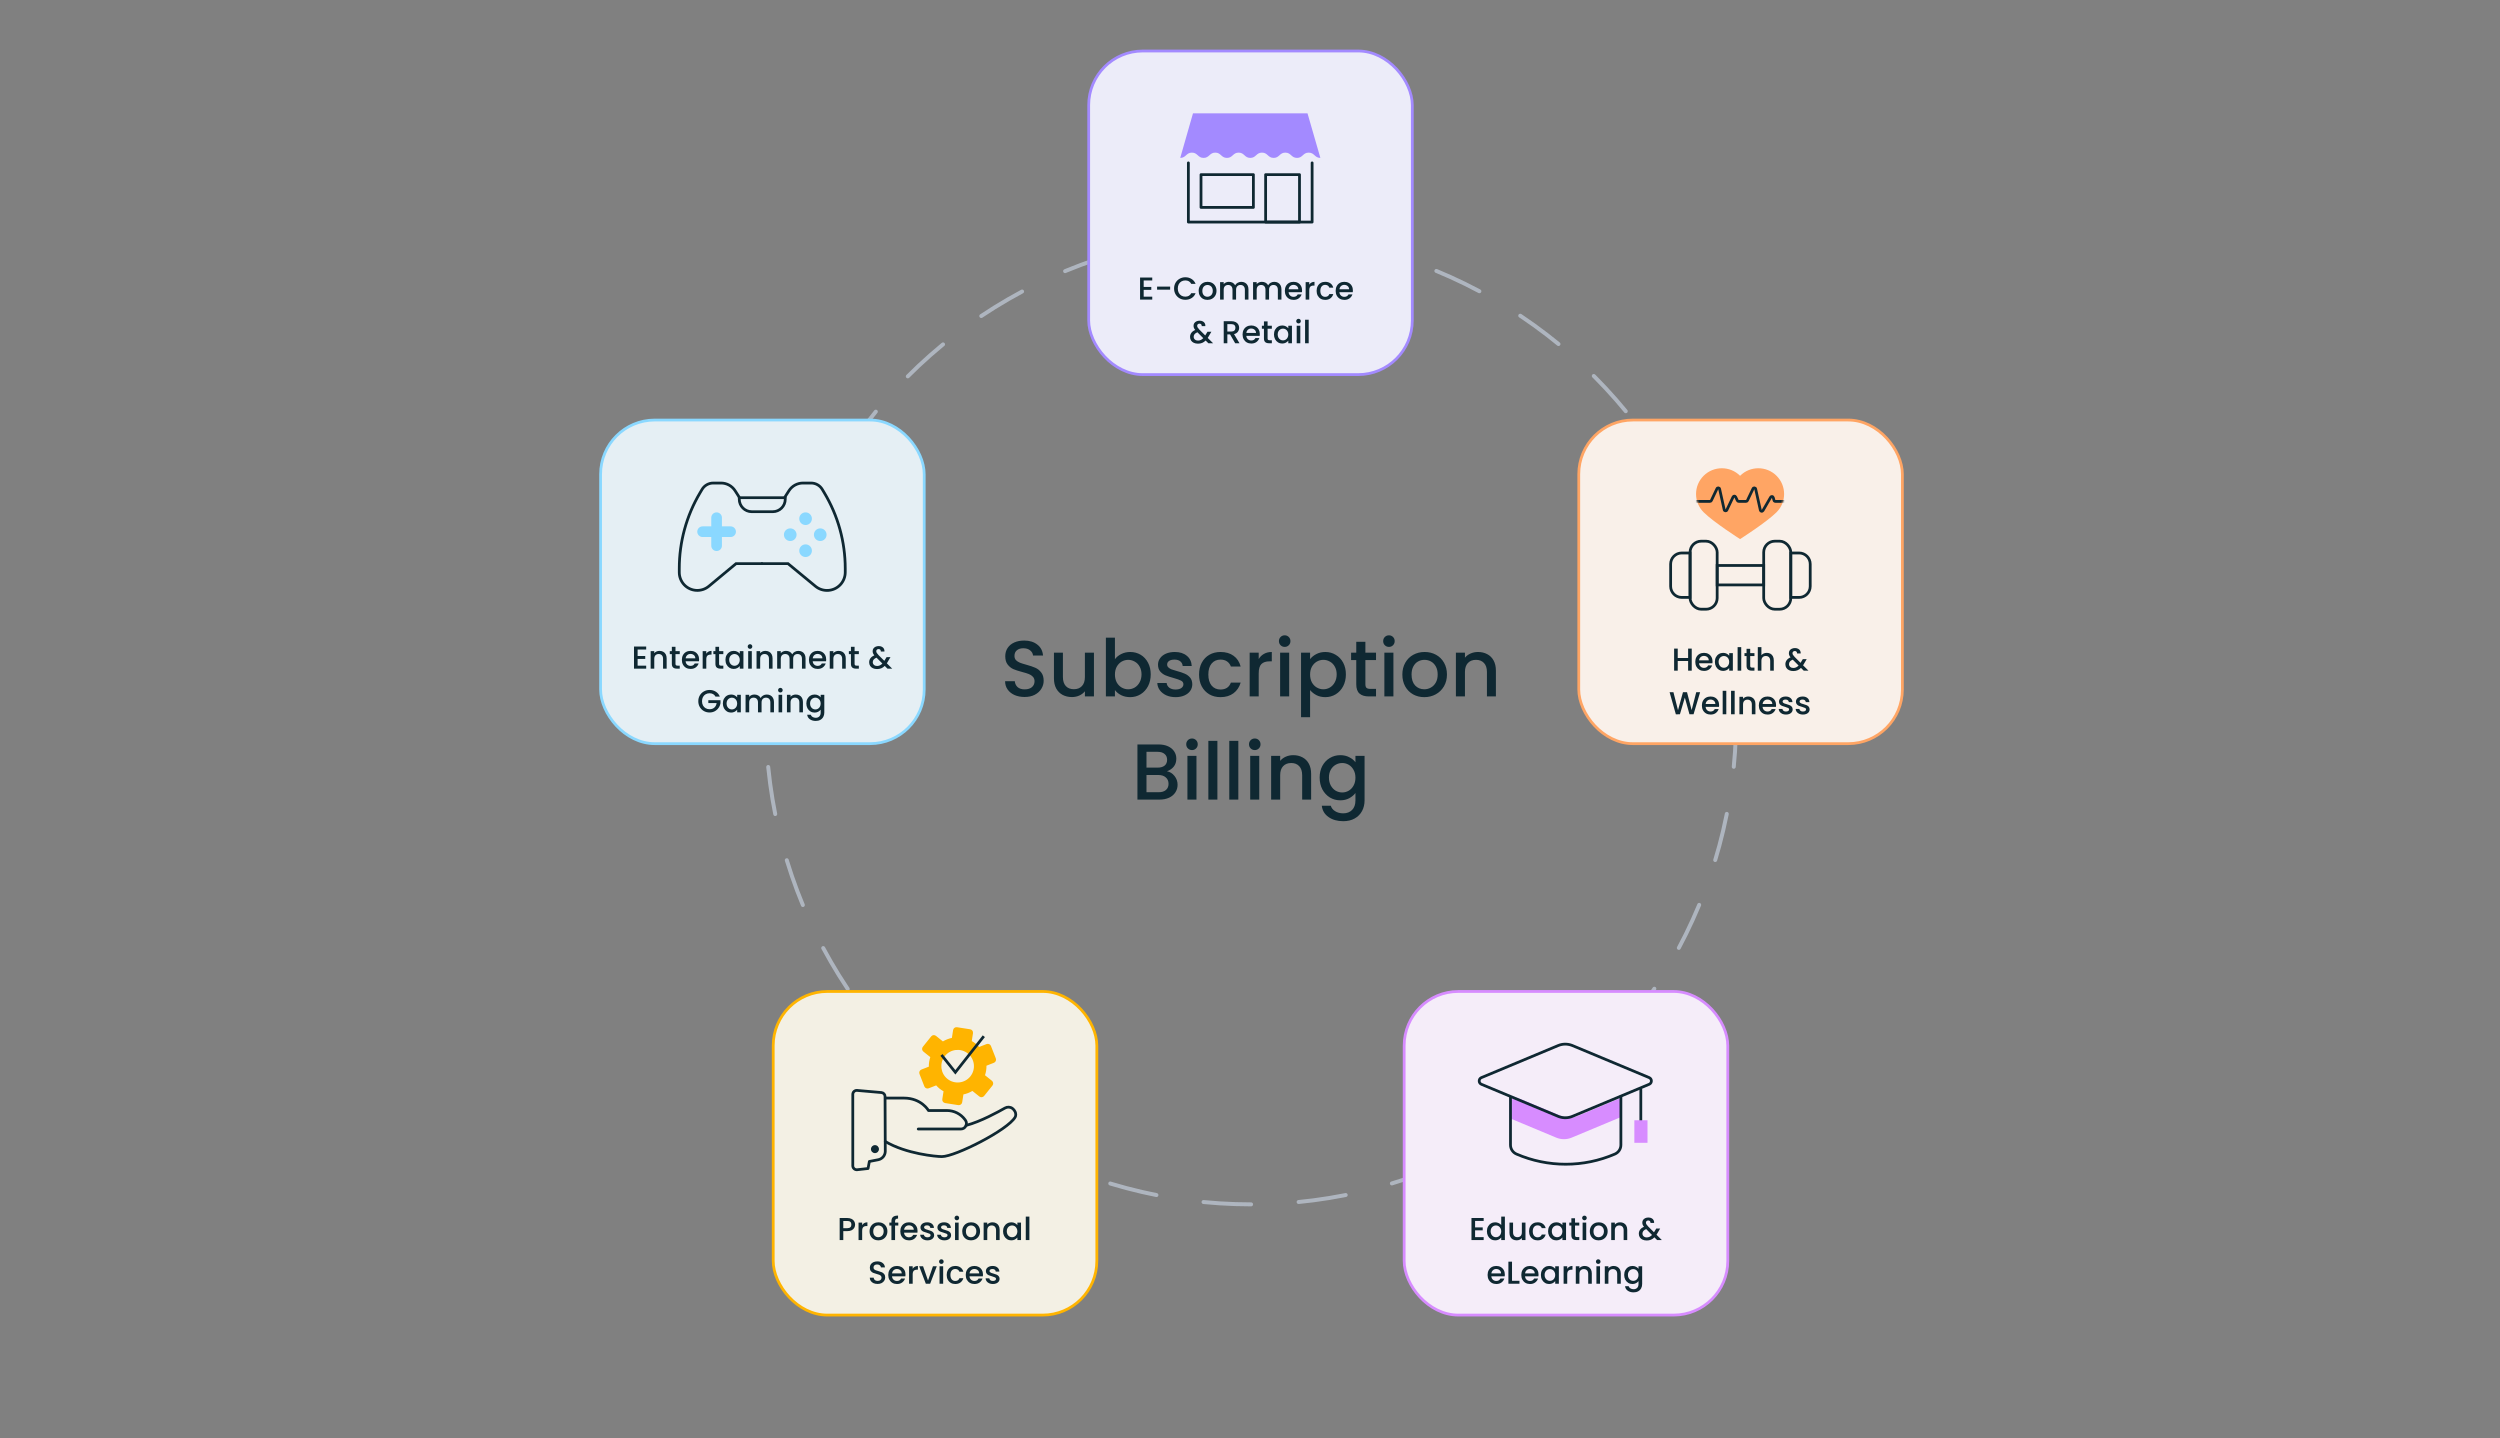 
<svg width="1260" height="725" viewBox="0 0 1260 725" fill="none" xmlns="http://www.w3.org/2000/svg">
<rect x="0" y="0" width="1260" height="725" fill="#808080" stroke="none"/>
<circle cx="630.5" cy="362.5" r="244.5" stroke="#AEB5BF" stroke-width="2" stroke-linecap="round" stroke-dasharray="24 24"/>
<rect x="302.7" y="211.7" width="163.1" height="163.1" rx="27.3" fill="#E5EFF4"/>
<rect x="302.7" y="211.7" width="163.1" height="163.1" rx="27.3" stroke="#8AD8FF" stroke-width="1.4"/>
<path d="M361.164 258.234C362.648 258.234 363.852 259.437 363.852 260.921V265.288H368.219C369.703 265.289 370.906 266.492 370.906 267.976C370.906 269.46 369.703 270.663 368.219 270.663H363.852V275.031C363.851 276.515 362.648 277.718 361.164 277.718C359.68 277.718 358.477 276.515 358.477 275.031V270.663H354.109C352.625 270.663 351.422 269.46 351.422 267.976C351.422 266.492 352.625 265.288 354.109 265.288H358.477V260.921C358.477 259.437 359.68 258.234 361.164 258.234Z" fill="#8AD8FF"/>
<circle cx="406.01" cy="261.425" r="3.191" fill="#8AD8FF"/>
<circle cx="406.01" cy="277.55" r="3.191" fill="#8AD8FF"/>
<circle cx="398.285" cy="269.488" r="3.191" fill="#8AD8FF"/>
<circle cx="413.402" cy="269.488" r="3.191" fill="#8AD8FF"/>
<path d="M372.588 250.843H395.767V251.598C395.767 255.077 392.947 257.898 389.467 257.898H378.888C375.408 257.898 372.588 255.077 372.588 251.598V250.843Z" stroke="#0F2832" stroke-width="1.4"/>
<path d="M395.646 250.425L397.645 247.313C399.19 244.907 401.853 243.453 404.713 243.453H408.794C411.099 243.453 413.234 244.665 414.416 246.643L415.49 248.442C422.369 259.956 426.001 273.119 426.001 286.532V288.423C426.001 290.786 425.088 293.059 423.452 294.764V294.764C420.134 298.223 414.711 298.54 411.012 295.491L397.164 284.073H384.01" stroke="#0F2832" stroke-width="1.4" stroke-linecap="round"/>
<path d="M372.467 250.425L370.5 247.339C368.958 244.918 366.286 243.453 363.416 243.453H359.481C357.161 243.453 355.012 244.677 353.829 246.674L352.801 248.409C345.963 259.948 342.354 273.114 342.354 286.527V288.472C342.354 290.805 343.251 293.049 344.859 294.739V294.739C348.157 298.205 353.577 298.522 357.256 295.464L370.961 284.073H384.01" stroke="#0F2832" stroke-width="1.4" stroke-linecap="round"/>
<path d="M321.36 327.352V330.616H325.2V332.104H321.36V335.512H325.68V337H319.536V325.864H325.68V327.352H321.36ZM332.375 328.04C333.068 328.04 333.687 328.184 334.231 328.472C334.785 328.76 335.217 329.187 335.527 329.752C335.836 330.317 335.991 331 335.991 331.8V337H334.183V332.072C334.183 331.283 333.985 330.68 333.591 330.264C333.196 329.837 332.657 329.624 331.975 329.624C331.292 329.624 330.748 329.837 330.343 330.264C329.948 330.68 329.751 331.283 329.751 332.072V337H327.927V328.184H329.751V329.192C330.049 328.829 330.428 328.547 330.887 328.344C331.356 328.141 331.852 328.04 332.375 328.04ZM340.445 329.672V334.552C340.445 334.883 340.52 335.123 340.669 335.272C340.829 335.411 341.096 335.48 341.469 335.48H342.589V337H341.149C340.328 337 339.699 336.808 339.261 336.424C338.824 336.04 338.605 335.416 338.605 334.552V329.672H337.565V328.184H338.605V325.992H340.445V328.184H342.589V329.672H340.445ZM352.35 332.376C352.35 332.707 352.329 333.005 352.286 333.272H345.55C345.604 333.976 345.865 334.541 346.334 334.968C346.804 335.395 347.38 335.608 348.062 335.608C349.044 335.608 349.737 335.197 350.142 334.376H352.11C351.844 335.187 351.358 335.853 350.654 336.376C349.961 336.888 349.097 337.144 348.062 337.144C347.22 337.144 346.462 336.957 345.79 336.584C345.129 336.2 344.606 335.667 344.222 334.984C343.849 334.291 343.662 333.491 343.662 332.584C343.662 331.677 343.844 330.883 344.206 330.2C344.58 329.507 345.097 328.973 345.758 328.6C346.43 328.227 347.198 328.04 348.062 328.04C348.894 328.04 349.636 328.221 350.286 328.584C350.937 328.947 351.444 329.459 351.806 330.12C352.169 330.771 352.35 331.523 352.35 332.376ZM350.446 331.8C350.436 331.128 350.196 330.589 349.726 330.184C349.257 329.779 348.676 329.576 347.982 329.576C347.353 329.576 346.814 329.779 346.366 330.184C345.918 330.579 345.652 331.117 345.566 331.8H350.446ZM355.969 329.464C356.236 329.016 356.588 328.669 357.025 328.424C357.473 328.168 358.001 328.04 358.609 328.04V329.928H358.145C357.431 329.928 356.887 330.109 356.513 330.472C356.151 330.835 355.969 331.464 355.969 332.36V337H354.145V328.184H355.969V329.464ZM362.414 329.672V334.552C362.414 334.883 362.489 335.123 362.638 335.272C362.798 335.411 363.065 335.48 363.438 335.48H364.558V337H363.118C362.297 337 361.667 336.808 361.23 336.424C360.793 336.04 360.574 335.416 360.574 334.552V329.672H359.534V328.184H360.574V325.992H362.414V328.184H364.558V329.672H362.414ZM365.631 332.552C365.631 331.667 365.812 330.883 366.175 330.2C366.548 329.517 367.05 328.989 367.679 328.616C368.319 328.232 369.023 328.04 369.791 328.04C370.484 328.04 371.087 328.179 371.599 328.456C372.122 328.723 372.538 329.059 372.847 329.464V328.184H374.687V337H372.847V335.688C372.538 336.104 372.116 336.451 371.583 336.728C371.05 337.005 370.442 337.144 369.759 337.144C369.002 337.144 368.308 336.952 367.679 336.568C367.05 336.173 366.548 335.629 366.175 334.936C365.812 334.232 365.631 333.437 365.631 332.552ZM372.847 332.584C372.847 331.976 372.719 331.448 372.463 331C372.218 330.552 371.892 330.211 371.487 329.976C371.082 329.741 370.644 329.624 370.175 329.624C369.706 329.624 369.268 329.741 368.863 329.976C368.458 330.2 368.127 330.536 367.871 330.984C367.626 331.421 367.503 331.944 367.503 332.552C367.503 333.16 367.626 333.693 367.871 334.152C368.127 334.611 368.458 334.963 368.863 335.208C369.279 335.443 369.716 335.56 370.175 335.56C370.644 335.56 371.082 335.443 371.487 335.208C371.892 334.973 372.218 334.632 372.463 334.184C372.719 333.725 372.847 333.192 372.847 332.584ZM378.011 327.016C377.68 327.016 377.403 326.904 377.179 326.68C376.955 326.456 376.843 326.179 376.843 325.848C376.843 325.517 376.955 325.24 377.179 325.016C377.403 324.792 377.68 324.68 378.011 324.68C378.331 324.68 378.603 324.792 378.827 325.016C379.051 325.24 379.163 325.517 379.163 325.848C379.163 326.179 379.051 326.456 378.827 326.68C378.603 326.904 378.331 327.016 378.011 327.016ZM378.907 328.184V337H377.083V328.184H378.907ZM385.75 328.04C386.443 328.04 387.062 328.184 387.606 328.472C388.16 328.76 388.592 329.187 388.902 329.752C389.211 330.317 389.366 331 389.366 331.8V337H387.558V332.072C387.558 331.283 387.36 330.68 386.966 330.264C386.571 329.837 386.032 329.624 385.35 329.624C384.667 329.624 384.123 329.837 383.718 330.264C383.323 330.68 383.126 331.283 383.126 332.072V337H381.302V328.184H383.126V329.192C383.424 328.829 383.803 328.547 384.262 328.344C384.731 328.141 385.227 328.04 385.75 328.04ZM402.364 328.04C403.058 328.04 403.676 328.184 404.22 328.472C404.775 328.76 405.207 329.187 405.516 329.752C405.836 330.317 405.996 331 405.996 331.8V337H404.188V332.072C404.188 331.283 403.991 330.68 403.596 330.264C403.202 329.837 402.663 329.624 401.98 329.624C401.298 329.624 400.754 329.837 400.348 330.264C399.954 330.68 399.756 331.283 399.756 332.072V337H397.948V332.072C397.948 331.283 397.751 330.68 397.356 330.264C396.962 329.837 396.423 329.624 395.74 329.624C395.058 329.624 394.514 329.837 394.108 330.264C393.714 330.68 393.516 331.283 393.516 332.072V337H391.692V328.184H393.516V329.192C393.815 328.829 394.194 328.547 394.652 328.344C395.111 328.141 395.602 328.04 396.124 328.04C396.828 328.04 397.458 328.189 398.012 328.488C398.567 328.787 398.994 329.219 399.292 329.784C399.559 329.251 399.975 328.829 400.54 328.52C401.106 328.2 401.714 328.04 402.364 328.04ZM416.397 332.376C416.397 332.707 416.376 333.005 416.333 333.272H409.597C409.651 333.976 409.912 334.541 410.381 334.968C410.851 335.395 411.427 335.608 412.109 335.608C413.091 335.608 413.784 335.197 414.189 334.376H416.157C415.891 335.187 415.405 335.853 414.701 336.376C414.008 336.888 413.144 337.144 412.109 337.144C411.267 337.144 410.509 336.957 409.837 336.584C409.176 336.2 408.653 335.667 408.269 334.984C407.896 334.291 407.709 333.491 407.709 332.584C407.709 331.677 407.891 330.883 408.253 330.2C408.627 329.507 409.144 328.973 409.805 328.6C410.477 328.227 411.245 328.04 412.109 328.04C412.941 328.04 413.683 328.221 414.333 328.584C414.984 328.947 415.491 329.459 415.853 330.12C416.216 330.771 416.397 331.523 416.397 332.376ZM414.493 331.8C414.483 331.128 414.243 330.589 413.773 330.184C413.304 329.779 412.723 329.576 412.029 329.576C411.4 329.576 410.861 329.779 410.413 330.184C409.965 330.579 409.699 331.117 409.613 331.8H414.493ZM422.64 328.04C423.334 328.04 423.952 328.184 424.496 328.472C425.051 328.76 425.483 329.187 425.792 329.752C426.102 330.317 426.256 331 426.256 331.8V337H424.448V332.072C424.448 331.283 424.251 330.68 423.856 330.264C423.462 329.837 422.923 329.624 422.24 329.624C421.558 329.624 421.014 329.837 420.608 330.264C420.214 330.68 420.016 331.283 420.016 332.072V337H418.192V328.184H420.016V329.192C420.315 328.829 420.694 328.547 421.152 328.344C421.622 328.141 422.118 328.04 422.64 328.04ZM430.711 329.672V334.552C430.711 334.883 430.785 335.123 430.935 335.272C431.095 335.411 431.361 335.48 431.735 335.48H432.855V337H431.415C430.593 337 429.964 336.808 429.527 336.424C429.089 336.04 428.871 335.416 428.871 334.552V329.672H427.831V328.184H428.871V325.992H430.711V328.184H432.855V329.672H430.711ZM447.284 337L445.908 335.624C445.375 336.157 444.794 336.557 444.164 336.824C443.535 337.08 442.831 337.208 442.052 337.208C441.263 337.208 440.564 337.069 439.956 336.792C439.348 336.515 438.879 336.12 438.548 335.608C438.218 335.085 438.052 334.483 438.052 333.8C438.052 333.032 438.271 332.349 438.708 331.752C439.146 331.144 439.796 330.664 440.66 330.312C440.351 329.939 440.132 329.592 440.004 329.272C439.876 328.941 439.812 328.579 439.812 328.184C439.812 327.693 439.935 327.256 440.18 326.872C440.436 326.488 440.799 326.184 441.268 325.96C441.738 325.736 442.282 325.624 442.9 325.624C443.53 325.624 444.063 325.747 444.5 325.992C444.948 326.227 445.279 326.552 445.492 326.968C445.716 327.384 445.807 327.848 445.764 328.36H443.94C443.951 327.965 443.855 327.661 443.652 327.448C443.45 327.224 443.172 327.112 442.82 327.112C442.468 327.112 442.18 327.219 441.956 327.432C441.743 327.635 441.636 327.885 441.636 328.184C441.636 328.472 441.716 328.76 441.876 329.048C442.047 329.325 442.34 329.688 442.756 330.136L445.7 333.064L446.836 331.192H448.804L447.364 333.656L446.964 334.312L449.668 337H447.284ZM442.052 335.656C443.055 335.656 443.94 335.245 444.708 334.424L441.764 331.464C440.506 331.965 439.876 332.723 439.876 333.736C439.876 334.28 440.079 334.739 440.484 335.112C440.89 335.475 441.412 335.656 442.052 335.656ZM360.6 351.08C360.312 350.525 359.912 350.109 359.4 349.832C358.888 349.544 358.296 349.4 357.624 349.4C356.888 349.4 356.232 349.565 355.656 349.896C355.08 350.227 354.626 350.696 354.296 351.304C353.976 351.912 353.816 352.616 353.816 353.416C353.816 354.216 353.976 354.925 354.296 355.544C354.626 356.152 355.08 356.621 355.656 356.952C356.232 357.283 356.888 357.448 357.624 357.448C358.616 357.448 359.421 357.171 360.04 356.616C360.658 356.061 361.037 355.309 361.176 354.36H357V352.904H363.128V354.328C363.01 355.192 362.701 355.987 362.2 356.712C361.709 357.437 361.064 358.019 360.264 358.456C359.474 358.883 358.594 359.096 357.624 359.096C356.578 359.096 355.624 358.856 354.76 358.376C353.896 357.885 353.208 357.208 352.696 356.344C352.194 355.48 351.944 354.504 351.944 353.416C351.944 352.328 352.194 351.352 352.696 350.488C353.208 349.624 353.896 348.952 354.76 348.472C355.634 347.981 356.589 347.736 357.624 347.736C358.808 347.736 359.858 348.029 360.776 348.616C361.704 349.192 362.376 350.013 362.792 351.08H360.6ZM364.319 354.552C364.319 353.667 364.5 352.883 364.863 352.2C365.236 351.517 365.737 350.989 366.367 350.616C367.007 350.232 367.711 350.04 368.479 350.04C369.172 350.04 369.775 350.179 370.287 350.456C370.809 350.723 371.225 351.059 371.535 351.464V350.184H373.375V359H371.535V357.688C371.225 358.104 370.804 358.451 370.271 358.728C369.737 359.005 369.129 359.144 368.447 359.144C367.689 359.144 366.996 358.952 366.367 358.568C365.737 358.173 365.236 357.629 364.863 356.936C364.5 356.232 364.319 355.437 364.319 354.552ZM371.535 354.584C371.535 353.976 371.407 353.448 371.151 353C370.905 352.552 370.58 352.211 370.175 351.976C369.769 351.741 369.332 351.624 368.863 351.624C368.393 351.624 367.956 351.741 367.551 351.976C367.145 352.2 366.815 352.536 366.559 352.984C366.313 353.421 366.191 353.944 366.191 354.552C366.191 355.16 366.313 355.693 366.559 356.152C366.815 356.611 367.145 356.963 367.551 357.208C367.967 357.443 368.404 357.56 368.863 357.56C369.332 357.56 369.769 357.443 370.175 357.208C370.58 356.973 370.905 356.632 371.151 356.184C371.407 355.725 371.535 355.192 371.535 354.584ZM386.442 350.04C387.136 350.04 387.754 350.184 388.298 350.472C388.853 350.76 389.285 351.187 389.594 351.752C389.914 352.317 390.074 353 390.074 353.8V359H388.266V354.072C388.266 353.283 388.069 352.68 387.674 352.264C387.28 351.837 386.741 351.624 386.058 351.624C385.376 351.624 384.832 351.837 384.426 352.264C384.032 352.68 383.834 353.283 383.834 354.072V359H382.026V354.072C382.026 353.283 381.829 352.68 381.434 352.264C381.04 351.837 380.501 351.624 379.818 351.624C379.136 351.624 378.592 351.837 378.186 352.264C377.792 352.68 377.594 353.283 377.594 354.072V359H375.77V350.184H377.594V351.192C377.893 350.829 378.272 350.547 378.73 350.344C379.189 350.141 379.68 350.04 380.202 350.04C380.906 350.04 381.536 350.189 382.09 350.488C382.645 350.787 383.072 351.219 383.37 351.784C383.637 351.251 384.053 350.829 384.618 350.52C385.184 350.2 385.792 350.04 386.442 350.04ZM393.323 349.016C392.993 349.016 392.715 348.904 392.491 348.68C392.267 348.456 392.155 348.179 392.155 347.848C392.155 347.517 392.267 347.24 392.491 347.016C392.715 346.792 392.993 346.68 393.323 346.68C393.643 346.68 393.915 346.792 394.139 347.016C394.363 347.24 394.475 347.517 394.475 347.848C394.475 348.179 394.363 348.456 394.139 348.68C393.915 348.904 393.643 349.016 393.323 349.016ZM394.219 350.184V359H392.395V350.184H394.219ZM401.062 350.04C401.755 350.04 402.374 350.184 402.918 350.472C403.473 350.76 403.905 351.187 404.214 351.752C404.523 352.317 404.678 353 404.678 353.8V359H402.87V354.072C402.87 353.283 402.673 352.68 402.278 352.264C401.883 351.837 401.345 351.624 400.662 351.624C399.979 351.624 399.435 351.837 399.03 352.264C398.635 352.68 398.438 353.283 398.438 354.072V359H396.614V350.184H398.438V351.192C398.737 350.829 399.115 350.547 399.574 350.344C400.043 350.141 400.539 350.04 401.062 350.04ZM410.557 350.04C411.239 350.04 411.842 350.179 412.365 350.456C412.898 350.723 413.314 351.059 413.613 351.464V350.184H415.453V359.144C415.453 359.955 415.282 360.675 414.941 361.304C414.599 361.944 414.103 362.445 413.453 362.808C412.813 363.171 412.045 363.352 411.149 363.352C409.954 363.352 408.962 363.069 408.173 362.504C407.383 361.949 406.935 361.192 406.829 360.232H408.637C408.775 360.691 409.069 361.059 409.517 361.336C409.975 361.624 410.519 361.768 411.149 361.768C411.885 361.768 412.477 361.544 412.925 361.096C413.383 360.648 413.613 359.997 413.613 359.144V357.672C413.303 358.088 412.882 358.44 412.349 358.728C411.826 359.005 411.229 359.144 410.557 359.144C409.789 359.144 409.085 358.952 408.445 358.568C407.815 358.173 407.314 357.629 406.941 356.936C406.578 356.232 406.397 355.437 406.397 354.552C406.397 353.667 406.578 352.883 406.941 352.2C407.314 351.517 407.815 350.989 408.445 350.616C409.085 350.232 409.789 350.04 410.557 350.04ZM413.613 354.584C413.613 353.976 413.485 353.448 413.229 353C412.983 352.552 412.658 352.211 412.253 351.976C411.847 351.741 411.41 351.624 410.941 351.624C410.471 351.624 410.034 351.741 409.629 351.976C409.223 352.2 408.893 352.536 408.637 352.984C408.391 353.421 408.269 353.944 408.269 354.552C408.269 355.16 408.391 355.693 408.637 356.152C408.893 356.611 409.223 356.963 409.629 357.208C410.045 357.443 410.482 357.56 410.941 357.56C411.41 357.56 411.847 357.443 412.253 357.208C412.658 356.973 412.983 356.632 413.229 356.184C413.485 355.725 413.613 355.192 413.613 354.584Z" fill="#0F2832"/>
<rect x="548.7" y="25.7" width="163.1" height="163.1" rx="27.3" fill="#ECECF9"/>
<rect x="548.7" y="25.7" width="163.1" height="163.1" rx="27.3" stroke="#A38AFF" stroke-width="1.4"/>
<g clip-path="url(#clip0_443_14561)">
<path d="M661.309 82.088V111.922H598.939V82.088" stroke="#0F2832" stroke-width="1.4" stroke-linecap="round" stroke-linejoin="round"/>
<path d="M654.946 88.017H637.873V111.922H654.946V88.017Z" stroke="#0F2832" stroke-width="1.4" stroke-linecap="round" stroke-linejoin="round"/>
<path d="M631.706 88.017H605.309V104.537H631.706V88.017Z" stroke="#0F2832" stroke-width="1.4" stroke-linecap="round" stroke-linejoin="round"/>
<path d="M665.468 79.582C662.528 79.582 662.528 76.922 659.581 76.922C656.634 76.922 656.641 79.582 653.694 79.582C650.747 79.582 650.747 76.922 647.807 76.922C644.867 76.922 644.86 79.582 641.92 79.582C638.98 79.582 638.98 76.922 636.033 76.922C633.086 76.922 633.093 79.582 630.153 79.582C627.213 79.582 627.213 76.922 624.273 76.922C621.333 76.922 621.333 79.582 618.386 79.582C615.439 79.582 615.446 76.922 612.499 76.922C609.552 76.922 609.559 79.582 606.612 79.582C603.665 79.582 603.665 76.922 600.725 76.922C597.785 76.922 597.778 79.582 594.838 79.582L601.264 57.126H658.986L665.468 79.582Z" fill="#A38AFF"/>
</g>
<path d="M576.415 141.352V144.616H580.255V146.104H576.415V149.512H580.735V151H574.591V139.864H580.735V141.352H576.415ZM589.749 144.44V145.976H583.173V144.44H589.749ZM591.733 145.416C591.733 144.328 591.983 143.352 592.485 142.488C592.997 141.624 593.685 140.952 594.549 140.472C595.423 139.981 596.378 139.736 597.413 139.736C598.597 139.736 599.647 140.029 600.565 140.616C601.493 141.192 602.165 142.013 602.581 143.08H600.389C600.101 142.493 599.701 142.056 599.189 141.768C598.677 141.48 598.085 141.336 597.413 141.336C596.677 141.336 596.021 141.501 595.445 141.832C594.869 142.163 594.415 142.637 594.085 143.256C593.765 143.875 593.605 144.595 593.605 145.416C593.605 146.237 593.765 146.957 594.085 147.576C594.415 148.195 594.869 148.675 595.445 149.016C596.021 149.347 596.677 149.512 597.413 149.512C598.085 149.512 598.677 149.368 599.189 149.08C599.701 148.792 600.101 148.355 600.389 147.768H602.581C602.165 148.835 601.493 149.656 600.565 150.232C599.647 150.808 598.597 151.096 597.413 151.096C596.367 151.096 595.413 150.856 594.549 150.376C593.685 149.885 592.997 149.208 592.485 148.344C591.983 147.48 591.733 146.504 591.733 145.416ZM608.54 151.144C607.708 151.144 606.956 150.957 606.284 150.584C605.612 150.2 605.084 149.667 604.7 148.984C604.316 148.291 604.124 147.491 604.124 146.584C604.124 145.688 604.321 144.893 604.716 144.2C605.11 143.507 605.649 142.973 606.332 142.6C607.014 142.227 607.777 142.04 608.62 142.04C609.462 142.04 610.225 142.227 610.908 142.6C611.59 142.973 612.129 143.507 612.524 144.2C612.918 144.893 613.116 145.688 613.116 146.584C613.116 147.48 612.913 148.275 612.508 148.968C612.102 149.661 611.548 150.2 610.844 150.584C610.15 150.957 609.382 151.144 608.54 151.144ZM608.54 149.56C609.009 149.56 609.446 149.448 609.852 149.224C610.268 149 610.604 148.664 610.86 148.216C611.116 147.768 611.244 147.224 611.244 146.584C611.244 145.944 611.121 145.405 610.876 144.968C610.63 144.52 610.305 144.184 609.9 143.96C609.494 143.736 609.057 143.624 608.588 143.624C608.118 143.624 607.681 143.736 607.276 143.96C606.881 144.184 606.566 144.52 606.332 144.968C606.097 145.405 605.98 145.944 605.98 146.584C605.98 147.533 606.22 148.269 606.7 148.792C607.19 149.304 607.804 149.56 608.54 149.56ZM625.591 142.04C626.284 142.04 626.903 142.184 627.447 142.472C628.001 142.76 628.433 143.187 628.743 143.752C629.063 144.317 629.223 145 629.223 145.8V151H627.415V146.072C627.415 145.283 627.217 144.68 626.823 144.264C626.428 143.837 625.889 143.624 625.207 143.624C624.524 143.624 623.98 143.837 623.575 144.264C623.18 144.68 622.983 145.283 622.983 146.072V151H621.175V146.072C621.175 145.283 620.977 144.68 620.583 144.264C620.188 143.837 619.649 143.624 618.967 143.624C618.284 143.624 617.74 143.837 617.335 144.264C616.94 144.68 616.743 145.283 616.743 146.072V151H614.919V142.184H616.743V143.192C617.041 142.829 617.42 142.547 617.879 142.344C618.337 142.141 618.828 142.04 619.351 142.04C620.055 142.04 620.684 142.189 621.239 142.488C621.793 142.787 622.22 143.219 622.519 143.784C622.785 143.251 623.201 142.829 623.767 142.52C624.332 142.2 624.94 142.04 625.591 142.04ZM642.216 142.04C642.909 142.04 643.528 142.184 644.072 142.472C644.626 142.76 645.058 143.187 645.368 143.752C645.688 144.317 645.848 145 645.848 145.8V151H644.04V146.072C644.04 145.283 643.842 144.68 643.448 144.264C643.053 143.837 642.514 143.624 641.832 143.624C641.149 143.624 640.605 143.837 640.2 144.264C639.805 144.68 639.608 145.283 639.608 146.072V151H637.8V146.072C637.8 145.283 637.602 144.68 637.208 144.264C636.813 143.837 636.274 143.624 635.592 143.624C634.909 143.624 634.365 143.837 633.96 144.264C633.565 144.68 633.368 145.283 633.368 146.072V151H631.544V142.184H633.368V143.192C633.666 142.829 634.045 142.547 634.504 142.344C634.962 142.141 635.453 142.04 635.976 142.04C636.68 142.04 637.309 142.189 637.864 142.488C638.418 142.787 638.845 143.219 639.144 143.784C639.41 143.251 639.826 142.829 640.392 142.52C640.957 142.2 641.565 142.04 642.216 142.04ZM656.249 146.376C656.249 146.707 656.227 147.005 656.185 147.272H649.449C649.502 147.976 649.763 148.541 650.233 148.968C650.702 149.395 651.278 149.608 651.961 149.608C652.942 149.608 653.635 149.197 654.041 148.376H656.009C655.742 149.187 655.257 149.853 654.553 150.376C653.859 150.888 652.995 151.144 651.961 151.144C651.118 151.144 650.361 150.957 649.689 150.584C649.027 150.2 648.505 149.667 648.121 148.984C647.747 148.291 647.561 147.491 647.561 146.584C647.561 145.677 647.742 144.883 648.105 144.2C648.478 143.507 648.995 142.973 649.657 142.6C650.329 142.227 651.097 142.04 651.961 142.04C652.793 142.04 653.534 142.221 654.185 142.584C654.835 142.947 655.342 143.459 655.705 144.12C656.067 144.771 656.249 145.523 656.249 146.376ZM654.345 145.8C654.334 145.128 654.094 144.589 653.625 144.184C653.155 143.779 652.574 143.576 651.881 143.576C651.251 143.576 650.713 143.779 650.265 144.184C649.817 144.579 649.55 145.117 649.465 145.8H654.345ZM659.868 143.464C660.134 143.016 660.486 142.669 660.924 142.424C661.372 142.168 661.9 142.04 662.508 142.04V143.928H662.044C661.329 143.928 660.785 144.109 660.412 144.472C660.049 144.835 659.868 145.464 659.868 146.36V151H658.044V142.184H659.868V143.464ZM663.576 146.584C663.576 145.677 663.758 144.883 664.12 144.2C664.494 143.507 665.006 142.973 665.656 142.6C666.307 142.227 667.054 142.04 667.896 142.04C668.963 142.04 669.843 142.296 670.536 142.808C671.24 143.309 671.715 144.029 671.96 144.968H669.992C669.832 144.531 669.576 144.189 669.224 143.944C668.872 143.699 668.43 143.576 667.896 143.576C667.15 143.576 666.552 143.843 666.104 144.376C665.667 144.899 665.448 145.635 665.448 146.584C665.448 147.533 665.667 148.275 666.104 148.808C666.552 149.341 667.15 149.608 667.896 149.608C668.952 149.608 669.651 149.144 669.992 148.216H671.96C671.704 149.112 671.224 149.827 670.52 150.36C669.816 150.883 668.942 151.144 667.896 151.144C667.054 151.144 666.307 150.957 665.656 150.584C665.006 150.2 664.494 149.667 664.12 148.984C663.758 148.291 663.576 147.491 663.576 146.584ZM681.858 146.376C681.858 146.707 681.837 147.005 681.794 147.272H675.058C675.111 147.976 675.373 148.541 675.842 148.968C676.311 149.395 676.887 149.608 677.57 149.608C678.551 149.608 679.245 149.197 679.65 148.376H681.618C681.351 149.187 680.866 149.853 680.162 150.376C679.469 150.888 678.605 151.144 677.57 151.144C676.727 151.144 675.97 150.957 675.298 150.584C674.637 150.2 674.114 149.667 673.73 148.984C673.357 148.291 673.17 147.491 673.17 146.584C673.17 145.677 673.351 144.883 673.714 144.2C674.087 143.507 674.605 142.973 675.266 142.6C675.938 142.227 676.706 142.04 677.57 142.04C678.402 142.04 679.143 142.221 679.794 142.584C680.445 142.947 680.951 143.459 681.314 144.12C681.677 144.771 681.858 145.523 681.858 146.376ZM679.954 145.8C679.943 145.128 679.703 144.589 679.234 144.184C678.765 143.779 678.183 143.576 677.49 143.576C676.861 143.576 676.322 143.779 675.874 144.184C675.426 144.579 675.159 145.117 675.074 145.8H679.954ZM609.019 173L607.643 171.624C607.109 172.157 606.528 172.557 605.899 172.824C605.269 173.08 604.565 173.208 603.787 173.208C602.997 173.208 602.299 173.069 601.691 172.792C601.083 172.515 600.613 172.12 600.283 171.608C599.952 171.085 599.787 170.483 599.787 169.8C599.787 169.032 600.005 168.349 600.443 167.752C600.88 167.144 601.531 166.664 602.395 166.312C602.085 165.939 601.867 165.592 601.739 165.272C601.611 164.941 601.547 164.579 601.547 164.184C601.547 163.693 601.669 163.256 601.915 162.872C602.171 162.488 602.533 162.184 603.003 161.96C603.472 161.736 604.016 161.624 604.635 161.624C605.264 161.624 605.797 161.747 606.235 161.992C606.683 162.227 607.013 162.552 607.227 162.968C607.451 163.384 607.541 163.848 607.499 164.36H605.675C605.685 163.965 605.589 163.661 605.387 163.448C605.184 163.224 604.907 163.112 604.555 163.112C604.203 163.112 603.915 163.219 603.691 163.432C603.477 163.635 603.371 163.885 603.371 164.184C603.371 164.472 603.451 164.76 603.611 165.048C603.781 165.325 604.075 165.688 604.491 166.136L607.435 169.064L608.571 167.192H610.539L609.099 169.656L608.699 170.312L611.403 173H609.019ZM603.787 171.656C604.789 171.656 605.675 171.245 606.443 170.424L603.499 167.464C602.24 167.965 601.611 168.723 601.611 169.736C601.611 170.28 601.813 170.739 602.219 171.112C602.624 171.475 603.147 171.656 603.787 171.656ZM622.531 173L619.971 168.552H618.579V173H616.755V161.88H620.595C621.448 161.88 622.168 162.029 622.755 162.328C623.352 162.627 623.795 163.027 624.083 163.528C624.381 164.029 624.531 164.589 624.531 165.208C624.531 165.933 624.317 166.595 623.891 167.192C623.475 167.779 622.829 168.179 621.955 168.392L624.707 173H622.531ZM618.579 167.096H620.595C621.277 167.096 621.789 166.925 622.131 166.584C622.483 166.243 622.659 165.784 622.659 165.208C622.659 164.632 622.488 164.184 622.147 163.864C621.805 163.533 621.288 163.368 620.595 163.368H618.579V167.096ZM634.944 168.376C634.944 168.707 634.923 169.005 634.88 169.272H628.144C628.197 169.976 628.459 170.541 628.928 170.968C629.397 171.395 629.973 171.608 630.656 171.608C631.637 171.608 632.331 171.197 632.736 170.376H634.704C634.437 171.187 633.952 171.853 633.248 172.376C632.555 172.888 631.691 173.144 630.656 173.144C629.813 173.144 629.056 172.957 628.384 172.584C627.723 172.2 627.2 171.667 626.816 170.984C626.443 170.291 626.256 169.491 626.256 168.584C626.256 167.677 626.437 166.883 626.8 166.2C627.173 165.507 627.691 164.973 628.352 164.6C629.024 164.227 629.792 164.04 630.656 164.04C631.488 164.04 632.229 164.221 632.88 164.584C633.531 164.947 634.037 165.459 634.4 166.12C634.763 166.771 634.944 167.523 634.944 168.376ZM633.04 167.8C633.029 167.128 632.789 166.589 632.32 166.184C631.851 165.779 631.269 165.576 630.576 165.576C629.947 165.576 629.408 165.779 628.96 166.184C628.512 166.579 628.245 167.117 628.16 167.8H633.04ZM638.867 165.672V170.552C638.867 170.883 638.942 171.123 639.091 171.272C639.251 171.411 639.518 171.48 639.891 171.48H641.011V173H639.571C638.75 173 638.12 172.808 637.683 172.424C637.246 172.04 637.027 171.416 637.027 170.552V165.672H635.987V164.184H637.027V161.992H638.867V164.184H641.011V165.672H638.867ZM642.084 168.552C642.084 167.667 642.266 166.883 642.628 166.2C643.002 165.517 643.503 164.989 644.132 164.616C644.772 164.232 645.476 164.04 646.244 164.04C646.938 164.04 647.54 164.179 648.052 164.456C648.575 164.723 648.991 165.059 649.3 165.464V164.184H651.14V173H649.3V171.688C648.991 172.104 648.57 172.451 648.036 172.728C647.503 173.005 646.895 173.144 646.212 173.144C645.455 173.144 644.762 172.952 644.132 172.568C643.503 172.173 643.002 171.629 642.628 170.936C642.266 170.232 642.084 169.437 642.084 168.552ZM649.3 168.584C649.3 167.976 649.172 167.448 648.916 167C648.671 166.552 648.346 166.211 647.94 165.976C647.535 165.741 647.098 165.624 646.628 165.624C646.159 165.624 645.722 165.741 645.316 165.976C644.911 166.2 644.58 166.536 644.324 166.984C644.079 167.421 643.956 167.944 643.956 168.552C643.956 169.16 644.079 169.693 644.324 170.152C644.58 170.611 644.911 170.963 645.316 171.208C645.732 171.443 646.17 171.56 646.628 171.56C647.098 171.56 647.535 171.443 647.94 171.208C648.346 170.973 648.671 170.632 648.916 170.184C649.172 169.725 649.3 169.192 649.3 168.584ZM654.464 163.016C654.133 163.016 653.856 162.904 653.632 162.68C653.408 162.456 653.296 162.179 653.296 161.848C653.296 161.517 653.408 161.24 653.632 161.016C653.856 160.792 654.133 160.68 654.464 160.68C654.784 160.68 655.056 160.792 655.28 161.016C655.504 161.24 655.616 161.517 655.616 161.848C655.616 162.179 655.504 162.456 655.28 162.68C655.056 162.904 654.784 163.016 654.464 163.016ZM655.36 164.184V173H653.536V164.184H655.36ZM659.579 161.16V173H657.755V161.16H659.579Z" fill="#0F2832"/>
<rect x="389.7" y="499.7" width="163.1" height="163.1" rx="27.3" fill="#F3F0E4"/>
<rect x="389.7" y="499.7" width="163.1" height="163.1" rx="27.3" stroke="#FFB400" stroke-width="1.4"/>
<g clip-path="url(#clip1_443_14561)">
<path d="M462.796 569.026H484.279C486.589 569.026 487.912 566.394 486.533 564.539L486.316 564.252C484.181 561.389 480.821 559.702 477.251 559.702H467.955C467.955 559.702 464.42 553.43 455.558 553.43H446.619" stroke="#0F2832" stroke-width="1.4" stroke-linecap="round" stroke-linejoin="round"/>
<path d="M432.003 549.573L444.232 550.644C445.268 550.735 446.066 551.603 446.066 552.639L446.178 580.345C446.108 582.389 444.638 584.118 442.622 584.51L438.156 585.378L437.498 588.927L432.045 589.543C430.855 589.676 429.805 588.745 429.805 587.548V551.568C429.805 550.385 430.813 549.461 431.989 549.566L432.003 549.573Z" stroke="#0F2832" stroke-width="1.4" stroke-linecap="round" stroke-linejoin="round"/>
<path d="M440.977 581.171C442.09 581.171 442.993 580.268 442.993 579.155C442.993 578.041 442.09 577.139 440.977 577.139C439.864 577.139 438.961 578.041 438.961 579.155C438.961 580.268 439.864 581.171 440.977 581.171Z" fill="#0F2832"/>
<path d="M486.905 567.206C494.311 565.267 503.124 560.374 506.491 558.463C507.688 557.784 509.193 557.833 510.292 558.666C510.859 559.093 511.314 559.66 511.615 560.311C512.014 561.179 512.098 562.25 511.615 563.076C507.863 569.558 481.466 582.921 474.711 582.921C471.855 582.921 456.735 581.563 446.186 575.319" stroke="#0F2832" stroke-width="1.4" stroke-linecap="round" stroke-linejoin="round"/>
<path d="M497.236 526.205L493.477 527.675C492.952 527.087 492.385 526.527 491.755 526.016C491.125 525.505 490.453 525.078 489.767 524.693L490.39 520.717C490.537 519.779 489.893 518.904 488.962 518.757L482.326 517.721C481.388 517.574 480.513 518.218 480.366 519.149L479.75 523.111C478.168 523.433 476.635 524.035 475.221 524.875L471.728 522.075C470.993 521.48 469.915 521.599 469.32 522.341L465.113 527.584C464.518 528.319 464.637 529.397 465.379 529.992L468.872 532.792C468.354 534.353 468.102 535.977 468.13 537.594L464.385 539.057C463.503 539.4 463.076 540.394 463.419 541.269L465.869 547.534C466.212 548.416 467.206 548.843 468.081 548.5L471.833 547.03C472.358 547.618 472.925 548.178 473.555 548.689C474.192 549.2 474.857 549.627 475.543 550.012L474.92 553.988C474.773 554.926 475.417 555.801 476.348 555.948L482.984 556.984C483.922 557.131 484.797 556.487 484.944 555.556L485.56 551.594C487.142 551.272 488.675 550.67 490.089 549.83L493.582 552.63C494.317 553.225 495.395 553.106 495.99 552.364L500.197 547.121C500.792 546.386 500.673 545.308 499.931 544.713L496.438 541.913C496.956 540.352 497.208 538.728 497.18 537.111L500.925 535.648C501.807 535.305 502.234 534.311 501.891 533.436L499.441 527.171C499.098 526.296 498.104 525.862 497.229 526.205H497.236ZM489.06 542.501C486.218 546.043 481.052 546.603 477.51 543.768C473.968 540.926 473.408 535.76 476.243 532.218C479.085 528.683 484.251 528.116 487.793 530.951C491.335 533.793 491.895 538.959 489.06 542.501Z" fill="#FFB400"/>
<path d="M474.5 531.7L481.5 540.45L495.85 522.25" stroke="#0F2832" stroke-width="1.4"/>
</g>
<path d="M430.968 617.192C430.968 617.757 430.835 618.291 430.568 618.792C430.302 619.293 429.875 619.704 429.288 620.024C428.702 620.333 427.95 620.488 427.032 620.488H425.016V625H423.192V613.88H427.032C427.886 613.88 428.606 614.029 429.192 614.328C429.79 614.616 430.232 615.011 430.52 615.512C430.819 616.013 430.968 616.573 430.968 617.192ZM427.032 619C427.726 619 428.243 618.845 428.584 618.536C428.926 618.216 429.096 617.768 429.096 617.192C429.096 615.976 428.408 615.368 427.032 615.368H425.016V619H427.032ZM434.532 617.464C434.798 617.016 435.15 616.669 435.588 616.424C436.036 616.168 436.564 616.04 437.172 616.04V617.928H436.708C435.993 617.928 435.449 618.109 435.076 618.472C434.713 618.835 434.532 619.464 434.532 620.36V625H432.708V616.184H434.532V617.464ZM442.672 625.144C441.84 625.144 441.088 624.957 440.416 624.584C439.744 624.2 439.216 623.667 438.832 622.984C438.448 622.291 438.256 621.491 438.256 620.584C438.256 619.688 438.454 618.893 438.848 618.2C439.243 617.507 439.782 616.973 440.464 616.6C441.147 616.227 441.91 616.04 442.752 616.04C443.595 616.04 444.358 616.227 445.04 616.6C445.723 616.973 446.262 617.507 446.656 618.2C447.051 618.893 447.248 619.688 447.248 620.584C447.248 621.48 447.046 622.275 446.64 622.968C446.235 623.661 445.68 624.2 444.976 624.584C444.283 624.957 443.515 625.144 442.672 625.144ZM442.672 623.56C443.142 623.56 443.579 623.448 443.984 623.224C444.4 623 444.736 622.664 444.992 622.216C445.248 621.768 445.376 621.224 445.376 620.584C445.376 619.944 445.254 619.405 445.008 618.968C444.763 618.52 444.438 618.184 444.032 617.96C443.627 617.736 443.19 617.624 442.72 617.624C442.251 617.624 441.814 617.736 441.408 617.96C441.014 618.184 440.699 618.52 440.464 618.968C440.23 619.405 440.112 619.944 440.112 620.584C440.112 621.533 440.352 622.269 440.832 622.792C441.323 623.304 441.936 623.56 442.672 623.56ZM452.748 617.672H451.116V625H449.276V617.672H448.236V616.184H449.276V615.56C449.276 614.547 449.542 613.811 450.076 613.352C450.62 612.883 451.468 612.648 452.62 612.648V614.168C452.065 614.168 451.676 614.275 451.452 614.488C451.228 614.691 451.116 615.048 451.116 615.56V616.184H452.748V617.672ZM462.444 620.376C462.444 620.707 462.423 621.005 462.38 621.272H455.644C455.697 621.976 455.959 622.541 456.428 622.968C456.897 623.395 457.473 623.608 458.156 623.608C459.137 623.608 459.831 623.197 460.236 622.376H462.204C461.937 623.187 461.452 623.853 460.748 624.376C460.055 624.888 459.191 625.144 458.156 625.144C457.313 625.144 456.556 624.957 455.884 624.584C455.223 624.2 454.7 623.667 454.316 622.984C453.943 622.291 453.756 621.491 453.756 620.584C453.756 619.677 453.937 618.883 454.3 618.2C454.673 617.507 455.191 616.973 455.852 616.6C456.524 616.227 457.292 616.04 458.156 616.04C458.988 616.04 459.729 616.221 460.38 616.584C461.031 616.947 461.537 617.459 461.9 618.12C462.263 618.771 462.444 619.523 462.444 620.376ZM460.54 619.8C460.529 619.128 460.289 618.589 459.82 618.184C459.351 617.779 458.769 617.576 458.076 617.576C457.447 617.576 456.908 617.779 456.46 618.184C456.012 618.579 455.745 619.117 455.66 619.8H460.54ZM467.439 625.144C466.746 625.144 466.122 625.021 465.567 624.776C465.023 624.52 464.591 624.179 464.271 623.752C463.951 623.315 463.78 622.829 463.759 622.296H465.647C465.679 622.669 465.855 622.984 466.175 623.24C466.506 623.485 466.916 623.608 467.407 623.608C467.919 623.608 468.314 623.512 468.591 623.32C468.879 623.117 469.023 622.861 469.023 622.552C469.023 622.221 468.863 621.976 468.543 621.816C468.234 621.656 467.738 621.48 467.055 621.288C466.394 621.107 465.855 620.931 465.439 620.76C465.023 620.589 464.66 620.328 464.351 619.976C464.052 619.624 463.903 619.16 463.903 618.584C463.903 618.115 464.042 617.688 464.319 617.304C464.596 616.909 464.991 616.6 465.503 616.376C466.026 616.152 466.623 616.04 467.295 616.04C468.298 616.04 469.103 616.296 469.711 616.808C470.33 617.309 470.66 617.997 470.703 618.872H468.879C468.847 618.477 468.687 618.163 468.399 617.928C468.111 617.693 467.722 617.576 467.231 617.576C466.751 617.576 466.383 617.667 466.127 617.848C465.871 618.029 465.743 618.269 465.743 618.568C465.743 618.803 465.828 619 465.999 619.16C466.17 619.32 466.378 619.448 466.623 619.544C466.868 619.629 467.231 619.741 467.711 619.88C468.351 620.051 468.874 620.227 469.279 620.408C469.695 620.579 470.052 620.835 470.351 621.176C470.65 621.517 470.804 621.971 470.815 622.536C470.815 623.037 470.676 623.485 470.399 623.88C470.122 624.275 469.727 624.584 469.215 624.808C468.714 625.032 468.122 625.144 467.439 625.144ZM475.986 625.144C475.293 625.144 474.669 625.021 474.114 624.776C473.57 624.52 473.138 624.179 472.818 623.752C472.498 623.315 472.327 622.829 472.306 622.296H474.194C474.226 622.669 474.402 622.984 474.722 623.24C475.053 623.485 475.463 623.608 475.954 623.608C476.466 623.608 476.861 623.512 477.138 623.32C477.426 623.117 477.57 622.861 477.57 622.552C477.57 622.221 477.41 621.976 477.09 621.816C476.781 621.656 476.285 621.48 475.602 621.288C474.941 621.107 474.402 620.931 473.986 620.76C473.57 620.589 473.207 620.328 472.898 619.976C472.599 619.624 472.45 619.16 472.45 618.584C472.45 618.115 472.589 617.688 472.866 617.304C473.143 616.909 473.538 616.6 474.05 616.376C474.573 616.152 475.17 616.04 475.842 616.04C476.845 616.04 477.65 616.296 478.258 616.808C478.877 617.309 479.207 617.997 479.25 618.872H477.426C477.394 618.477 477.234 618.163 476.946 617.928C476.658 617.693 476.269 617.576 475.778 617.576C475.298 617.576 474.93 617.667 474.674 617.848C474.418 618.029 474.29 618.269 474.29 618.568C474.29 618.803 474.375 619 474.546 619.16C474.717 619.32 474.925 619.448 475.17 619.544C475.415 619.629 475.778 619.741 476.258 619.88C476.898 620.051 477.421 620.227 477.826 620.408C478.242 620.579 478.599 620.835 478.898 621.176C479.197 621.517 479.351 621.971 479.362 622.536C479.362 623.037 479.223 623.485 478.946 623.88C478.669 624.275 478.274 624.584 477.762 624.808C477.261 625.032 476.669 625.144 475.986 625.144ZM482.261 615.016C481.93 615.016 481.653 614.904 481.429 614.68C481.205 614.456 481.093 614.179 481.093 613.848C481.093 613.517 481.205 613.24 481.429 613.016C481.653 612.792 481.93 612.68 482.261 612.68C482.581 612.68 482.853 612.792 483.077 613.016C483.301 613.24 483.413 613.517 483.413 613.848C483.413 614.179 483.301 614.456 483.077 614.68C482.853 614.904 482.581 615.016 482.261 615.016ZM483.157 616.184V625H481.333V616.184H483.157ZM489.376 625.144C488.544 625.144 487.792 624.957 487.12 624.584C486.448 624.2 485.92 623.667 485.536 622.984C485.152 622.291 484.96 621.491 484.96 620.584C484.96 619.688 485.157 618.893 485.552 618.2C485.946 617.507 486.485 616.973 487.168 616.6C487.85 616.227 488.613 616.04 489.456 616.04C490.298 616.04 491.061 616.227 491.744 616.6C492.426 616.973 492.965 617.507 493.36 618.2C493.754 618.893 493.952 619.688 493.952 620.584C493.952 621.48 493.749 622.275 493.344 622.968C492.938 623.661 492.384 624.2 491.68 624.584C490.986 624.957 490.218 625.144 489.376 625.144ZM489.376 623.56C489.845 623.56 490.282 623.448 490.688 623.224C491.104 623 491.44 622.664 491.696 622.216C491.952 621.768 492.08 621.224 492.08 620.584C492.08 619.944 491.957 619.405 491.712 618.968C491.466 618.52 491.141 618.184 490.736 617.96C490.33 617.736 489.893 617.624 489.424 617.624C488.954 617.624 488.517 617.736 488.112 617.96C487.717 618.184 487.402 618.52 487.168 618.968C486.933 619.405 486.816 619.944 486.816 620.584C486.816 621.533 487.056 622.269 487.536 622.792C488.026 623.304 488.64 623.56 489.376 623.56ZM500.203 616.04C500.896 616.04 501.515 616.184 502.059 616.472C502.613 616.76 503.045 617.187 503.355 617.752C503.664 618.317 503.819 619 503.819 619.8V625H502.011V620.072C502.011 619.283 501.813 618.68 501.419 618.264C501.024 617.837 500.485 617.624 499.803 617.624C499.12 617.624 498.576 617.837 498.171 618.264C497.776 618.68 497.579 619.283 497.579 620.072V625H495.755V616.184H497.579V617.192C497.877 616.829 498.256 616.547 498.715 616.344C499.184 616.141 499.68 616.04 500.203 616.04ZM505.537 620.552C505.537 619.667 505.719 618.883 506.081 618.2C506.455 617.517 506.956 616.989 507.585 616.616C508.225 616.232 508.929 616.04 509.697 616.04C510.391 616.04 510.993 616.179 511.505 616.456C512.028 616.723 512.444 617.059 512.753 617.464V616.184H514.593V625H512.753V623.688C512.444 624.104 512.023 624.451 511.489 624.728C510.956 625.005 510.348 625.144 509.665 625.144C508.908 625.144 508.215 624.952 507.585 624.568C506.956 624.173 506.455 623.629 506.081 622.936C505.719 622.232 505.537 621.437 505.537 620.552ZM512.753 620.584C512.753 619.976 512.625 619.448 512.369 619C512.124 618.552 511.799 618.211 511.393 617.976C510.988 617.741 510.551 617.624 510.081 617.624C509.612 617.624 509.175 617.741 508.769 617.976C508.364 618.2 508.033 618.536 507.777 618.984C507.532 619.421 507.409 619.944 507.409 620.552C507.409 621.16 507.532 621.693 507.777 622.152C508.033 622.611 508.364 622.963 508.769 623.208C509.185 623.443 509.623 623.56 510.081 623.56C510.551 623.56 510.988 623.443 511.393 623.208C511.799 622.973 512.124 622.632 512.369 622.184C512.625 621.725 512.753 621.192 512.753 620.584ZM518.813 613.16V625H516.989V613.16H518.813ZM442.302 647.112C441.555 647.112 440.883 646.984 440.286 646.728C439.688 646.461 439.219 646.088 438.878 645.608C438.536 645.128 438.366 644.568 438.366 643.928H440.318C440.36 644.408 440.547 644.803 440.878 645.112C441.219 645.421 441.694 645.576 442.302 645.576C442.931 645.576 443.422 645.427 443.774 645.128C444.126 644.819 444.302 644.424 444.302 643.944C444.302 643.571 444.19 643.267 443.966 643.032C443.752 642.797 443.48 642.616 443.15 642.488C442.83 642.36 442.382 642.221 441.806 642.072C441.08 641.88 440.488 641.688 440.03 641.496C439.582 641.293 439.198 640.984 438.878 640.568C438.558 640.152 438.398 639.597 438.398 638.904C438.398 638.264 438.558 637.704 438.878 637.224C439.198 636.744 439.646 636.376 440.222 636.12C440.798 635.864 441.464 635.736 442.222 635.736C443.299 635.736 444.179 636.008 444.862 636.552C445.555 637.085 445.939 637.821 446.014 638.76H443.998C443.966 638.355 443.774 638.008 443.422 637.72C443.07 637.432 442.606 637.288 442.03 637.288C441.507 637.288 441.08 637.421 440.75 637.688C440.419 637.955 440.254 638.339 440.254 638.84C440.254 639.181 440.355 639.464 440.558 639.688C440.771 639.901 441.038 640.072 441.358 640.2C441.678 640.328 442.115 640.467 442.67 640.616C443.406 640.819 444.003 641.021 444.462 641.224C444.931 641.427 445.326 641.741 445.646 642.168C445.976 642.584 446.142 643.144 446.142 643.848C446.142 644.413 445.987 644.947 445.678 645.448C445.379 645.949 444.936 646.355 444.35 646.664C443.774 646.963 443.091 647.112 442.302 647.112ZM456.374 642.376C456.374 642.707 456.352 643.005 456.31 643.272H449.574C449.627 643.976 449.888 644.541 450.358 644.968C450.827 645.395 451.403 645.608 452.086 645.608C453.067 645.608 453.76 645.197 454.166 644.376H456.134C455.867 645.187 455.382 645.853 454.678 646.376C453.984 646.888 453.12 647.144 452.086 647.144C451.243 647.144 450.486 646.957 449.814 646.584C449.152 646.2 448.63 645.667 448.246 644.984C447.872 644.291 447.686 643.491 447.686 642.584C447.686 641.677 447.867 640.883 448.23 640.2C448.603 639.507 449.12 638.973 449.782 638.6C450.454 638.227 451.222 638.04 452.086 638.04C452.918 638.04 453.659 638.221 454.31 638.584C454.96 638.947 455.467 639.459 455.83 640.12C456.192 640.771 456.374 641.523 456.374 642.376ZM454.47 641.8C454.459 641.128 454.219 640.589 453.75 640.184C453.28 639.779 452.699 639.576 452.006 639.576C451.376 639.576 450.838 639.779 450.39 640.184C449.942 640.579 449.675 641.117 449.59 641.8H454.47ZM459.993 639.464C460.259 639.016 460.611 638.669 461.049 638.424C461.497 638.168 462.025 638.04 462.633 638.04V639.928H462.169C461.454 639.928 460.91 640.109 460.537 640.472C460.174 640.835 459.993 641.464 459.993 642.36V647H458.169V638.184H459.993V639.464ZM467.717 645.368L470.213 638.184H472.149L468.789 647H466.613L463.269 638.184H465.221L467.717 645.368ZM474.456 637.016C474.125 637.016 473.848 636.904 473.624 636.68C473.4 636.456 473.288 636.179 473.288 635.848C473.288 635.517 473.4 635.24 473.624 635.016C473.848 634.792 474.125 634.68 474.456 634.68C474.776 634.68 475.048 634.792 475.272 635.016C475.496 635.24 475.608 635.517 475.608 635.848C475.608 636.179 475.496 636.456 475.272 636.68C475.048 636.904 474.776 637.016 474.456 637.016ZM475.352 638.184V647H473.528V638.184H475.352ZM477.139 642.584C477.139 641.677 477.32 640.883 477.683 640.2C478.056 639.507 478.568 638.973 479.219 638.6C479.87 638.227 480.616 638.04 481.459 638.04C482.526 638.04 483.406 638.296 484.099 638.808C484.803 639.309 485.278 640.029 485.523 640.968H483.555C483.395 640.531 483.139 640.189 482.787 639.944C482.435 639.699 481.992 639.576 481.459 639.576C480.712 639.576 480.115 639.843 479.667 640.376C479.23 640.899 479.011 641.635 479.011 642.584C479.011 643.533 479.23 644.275 479.667 644.808C480.115 645.341 480.712 645.608 481.459 645.608C482.515 645.608 483.214 645.144 483.555 644.216H485.523C485.267 645.112 484.787 645.827 484.083 646.36C483.379 646.883 482.504 647.144 481.459 647.144C480.616 647.144 479.87 646.957 479.219 646.584C478.568 646.2 478.056 645.667 477.683 644.984C477.32 644.291 477.139 643.491 477.139 642.584ZM495.421 642.376C495.421 642.707 495.399 643.005 495.357 643.272H488.621C488.674 643.976 488.935 644.541 489.405 644.968C489.874 645.395 490.45 645.608 491.133 645.608C492.114 645.608 492.807 645.197 493.213 644.376H495.181C494.914 645.187 494.429 645.853 493.725 646.376C493.031 646.888 492.167 647.144 491.133 647.144C490.29 647.144 489.533 646.957 488.861 646.584C488.199 646.2 487.677 645.667 487.293 644.984C486.919 644.291 486.733 643.491 486.733 642.584C486.733 641.677 486.914 640.883 487.277 640.2C487.65 639.507 488.167 638.973 488.829 638.6C489.501 638.227 490.269 638.04 491.133 638.04C491.965 638.04 492.706 638.221 493.357 638.584C494.007 638.947 494.514 639.459 494.877 640.12C495.239 640.771 495.421 641.523 495.421 642.376ZM493.517 641.8C493.506 641.128 493.266 640.589 492.797 640.184C492.327 639.779 491.746 639.576 491.053 639.576C490.423 639.576 489.885 639.779 489.437 640.184C488.989 640.579 488.722 641.117 488.637 641.8H493.517ZM500.416 647.144C499.722 647.144 499.098 647.021 498.544 646.776C498 646.52 497.568 646.179 497.248 645.752C496.928 645.315 496.757 644.829 496.736 644.296H498.624C498.656 644.669 498.832 644.984 499.152 645.24C499.482 645.485 499.893 645.608 500.384 645.608C500.896 645.608 501.29 645.512 501.568 645.32C501.856 645.117 502 644.861 502 644.552C502 644.221 501.84 643.976 501.52 643.816C501.21 643.656 500.714 643.48 500.032 643.288C499.37 643.107 498.832 642.931 498.416 642.76C498 642.589 497.637 642.328 497.328 641.976C497.029 641.624 496.88 641.16 496.88 640.584C496.88 640.115 497.018 639.688 497.296 639.304C497.573 638.909 497.968 638.6 498.48 638.376C499.002 638.152 499.6 638.04 500.272 638.04C501.274 638.04 502.08 638.296 502.688 638.808C503.306 639.309 503.637 639.997 503.68 640.872H501.856C501.824 640.477 501.664 640.163 501.376 639.928C501.088 639.693 500.698 639.576 500.208 639.576C499.728 639.576 499.36 639.667 499.104 639.848C498.848 640.029 498.72 640.269 498.72 640.568C498.72 640.803 498.805 641 498.976 641.16C499.146 641.32 499.354 641.448 499.6 641.544C499.845 641.629 500.208 641.741 500.688 641.88C501.328 642.051 501.85 642.227 502.256 642.408C502.672 642.579 503.029 642.835 503.328 643.176C503.626 643.517 503.781 643.971 503.792 644.536C503.792 645.037 503.653 645.485 503.376 645.88C503.098 646.275 502.704 646.584 502.192 646.808C501.69 647.032 501.098 647.144 500.416 647.144Z" fill="#0F2832"/>
<rect x="707.7" y="499.7" width="163.1" height="163.1" rx="27.3" fill="#F5EDF9"/>
<rect x="707.7" y="499.7" width="163.1" height="163.1" rx="27.3" stroke="#D78CFF" stroke-width="1.4"/>
<path d="M826.971 549.078V566.532" stroke="#0F2832" stroke-width="1.4" stroke-linecap="round"/>
<rect x="823.713" y="564.613" width="6.627" height="11.36" fill="#D78CFF"/>
<mask id="mask0_443_14561" style="mask-type:alpha" maskUnits="userSpaceOnUse" x="761" y="553" width="56" height="34">
<path d="M816.928 577.05V553.193L761.287 553.361V577.05C761.287 579.048 762.475 580.855 764.309 581.646C780.136 588.478 798.08 588.478 813.906 581.646C815.74 580.855 816.928 579.048 816.928 577.05Z" fill="white"/>
</mask>
<g mask="url(#mask0_443_14561)">
<path d="M787.045 562.55C789.535 563.59 792.338 563.59 794.829 562.55L824.751 550.051L830.774 552.567C832.842 553.431 832.842 556.362 830.774 557.226L792.123 573.369C789.633 574.409 786.83 574.409 784.34 573.369L745.69 557.226C743.622 556.362 743.622 553.431 745.69 552.567L754.416 548.922L787.045 562.55Z" fill="#D78CFF"/>
</g>
<path d="M761.287 552.459V577.05C761.287 579.048 762.475 580.854 764.309 581.646V581.646C780.136 588.478 798.08 588.478 813.906 581.646V581.646C815.74 580.854 816.928 579.048 816.928 577.05V552.292" stroke="#0F2832" stroke-width="1.4"/>
<path d="M785.286 526.972C787.459 526.064 789.887 526.008 792.092 526.802L792.529 526.972L831.18 543.115C832.628 543.72 832.673 545.726 831.315 546.419L831.18 546.482L792.529 562.625C790.357 563.532 787.928 563.589 785.724 562.795L785.286 562.625L746.636 546.482C745.187 545.877 745.142 543.87 746.5 543.178L746.636 543.115L785.286 526.972Z" stroke="#0F2832" stroke-width="1.4"/>
<path d="M743.446 615.352V618.616H747.286V620.104H743.446V623.512H747.766V625H741.622V613.864H747.766V615.352H743.446ZM749.405 620.552C749.405 619.667 749.586 618.883 749.949 618.2C750.322 617.517 750.823 616.989 751.453 616.616C752.093 616.232 752.802 616.04 753.581 616.04C754.157 616.04 754.722 616.168 755.277 616.424C755.842 616.669 756.29 617 756.621 617.416V613.16H758.461V625H756.621V623.672C756.322 624.099 755.906 624.451 755.373 624.728C754.85 625.005 754.247 625.144 753.565 625.144C752.797 625.144 752.093 624.952 751.453 624.568C750.823 624.173 750.322 623.629 749.949 622.936C749.586 622.232 749.405 621.437 749.405 620.552ZM756.621 620.584C756.621 619.976 756.493 619.448 756.237 619C755.991 618.552 755.666 618.211 755.261 617.976C754.855 617.741 754.418 617.624 753.949 617.624C753.479 617.624 753.042 617.741 752.637 617.976C752.231 618.2 751.901 618.536 751.645 618.984C751.399 619.421 751.277 619.944 751.277 620.552C751.277 621.16 751.399 621.693 751.645 622.152C751.901 622.611 752.231 622.963 752.637 623.208C753.053 623.443 753.49 623.56 753.949 623.56C754.418 623.56 754.855 623.443 755.261 623.208C755.666 622.973 755.991 622.632 756.237 622.184C756.493 621.725 756.621 621.192 756.621 620.584ZM768.84 616.184V625H767.016V623.96C766.728 624.323 766.35 624.611 765.88 624.824C765.422 625.027 764.931 625.128 764.408 625.128C763.715 625.128 763.091 624.984 762.536 624.696C761.992 624.408 761.56 623.981 761.24 623.416C760.931 622.851 760.776 622.168 760.776 621.368V616.184H762.584V621.096C762.584 621.885 762.782 622.493 763.176 622.92C763.571 623.336 764.11 623.544 764.792 623.544C765.475 623.544 766.014 623.336 766.408 622.92C766.814 622.493 767.016 621.885 767.016 621.096V616.184H768.84ZM770.639 620.584C770.639 619.677 770.82 618.883 771.183 618.2C771.556 617.507 772.068 616.973 772.719 616.6C773.37 616.227 774.116 616.04 774.959 616.04C776.026 616.04 776.906 616.296 777.599 616.808C778.303 617.309 778.778 618.029 779.023 618.968H777.055C776.895 618.531 776.639 618.189 776.287 617.944C775.935 617.699 775.492 617.576 774.959 617.576C774.212 617.576 773.615 617.843 773.167 618.376C772.73 618.899 772.511 619.635 772.511 620.584C772.511 621.533 772.73 622.275 773.167 622.808C773.615 623.341 774.212 623.608 774.959 623.608C776.015 623.608 776.714 623.144 777.055 622.216H779.023C778.767 623.112 778.287 623.827 777.583 624.36C776.879 624.883 776.004 625.144 774.959 625.144C774.116 625.144 773.37 624.957 772.719 624.584C772.068 624.2 771.556 623.667 771.183 622.984C770.82 622.291 770.639 621.491 770.639 620.584ZM780.233 620.552C780.233 619.667 780.414 618.883 780.777 618.2C781.15 617.517 781.651 616.989 782.281 616.616C782.921 616.232 783.625 616.04 784.393 616.04C785.086 616.04 785.689 616.179 786.201 616.456C786.723 616.723 787.139 617.059 787.449 617.464V616.184H789.289V625H787.449V623.688C787.139 624.104 786.718 624.451 786.185 624.728C785.651 625.005 785.043 625.144 784.361 625.144C783.603 625.144 782.91 624.952 782.281 624.568C781.651 624.173 781.15 623.629 780.777 622.936C780.414 622.232 780.233 621.437 780.233 620.552ZM787.449 620.584C787.449 619.976 787.321 619.448 787.065 619C786.819 618.552 786.494 618.211 786.089 617.976C785.683 617.741 785.246 617.624 784.777 617.624C784.307 617.624 783.87 617.741 783.465 617.976C783.059 618.2 782.729 618.536 782.473 618.984C782.227 619.421 782.105 619.944 782.105 620.552C782.105 621.16 782.227 621.693 782.473 622.152C782.729 622.611 783.059 622.963 783.465 623.208C783.881 623.443 784.318 623.56 784.777 623.56C785.246 623.56 785.683 623.443 786.089 623.208C786.494 622.973 786.819 622.632 787.065 622.184C787.321 621.725 787.449 621.192 787.449 620.584ZM793.812 617.672V622.552C793.812 622.883 793.887 623.123 794.036 623.272C794.196 623.411 794.463 623.48 794.836 623.48H795.956V625H794.516C793.695 625 793.066 624.808 792.628 624.424C792.191 624.04 791.972 623.416 791.972 622.552V617.672H790.932V616.184H791.972V613.992H793.812V616.184H795.956V617.672H793.812ZM798.566 615.016C798.235 615.016 797.958 614.904 797.734 614.68C797.51 614.456 797.398 614.179 797.398 613.848C797.398 613.517 797.51 613.24 797.734 613.016C797.958 612.792 798.235 612.68 798.566 612.68C798.886 612.68 799.158 612.792 799.382 613.016C799.606 613.24 799.718 613.517 799.718 613.848C799.718 614.179 799.606 614.456 799.382 614.68C799.158 614.904 798.886 615.016 798.566 615.016ZM799.462 616.184V625H797.638V616.184H799.462ZM805.68 625.144C804.848 625.144 804.096 624.957 803.424 624.584C802.752 624.2 802.224 623.667 801.84 622.984C801.456 622.291 801.264 621.491 801.264 620.584C801.264 619.688 801.462 618.893 801.856 618.2C802.251 617.507 802.79 616.973 803.472 616.6C804.155 616.227 804.918 616.04 805.76 616.04C806.603 616.04 807.366 616.227 808.048 616.6C808.731 616.973 809.27 617.507 809.664 618.2C810.059 618.893 810.256 619.688 810.256 620.584C810.256 621.48 810.054 622.275 809.648 622.968C809.243 623.661 808.688 624.2 807.984 624.584C807.291 624.957 806.523 625.144 805.68 625.144ZM805.68 623.56C806.15 623.56 806.587 623.448 806.992 623.224C807.408 623 807.744 622.664 808 622.216C808.256 621.768 808.384 621.224 808.384 620.584C808.384 619.944 808.262 619.405 808.016 618.968C807.771 618.52 807.446 618.184 807.04 617.96C806.635 617.736 806.198 617.624 805.728 617.624C805.259 617.624 804.822 617.736 804.416 617.96C804.022 618.184 803.707 618.52 803.472 618.968C803.238 619.405 803.12 619.944 803.12 620.584C803.12 621.533 803.36 622.269 803.84 622.792C804.331 623.304 804.944 623.56 805.68 623.56ZM816.507 616.04C817.201 616.04 817.819 616.184 818.363 616.472C818.918 616.76 819.35 617.187 819.659 617.752C819.969 618.317 820.123 619 820.123 619.8V625H818.315V620.072C818.315 619.283 818.118 618.68 817.723 618.264C817.329 617.837 816.79 617.624 816.107 617.624C815.425 617.624 814.881 617.837 814.475 618.264C814.081 618.68 813.883 619.283 813.883 620.072V625H812.059V616.184H813.883V617.192C814.182 616.829 814.561 616.547 815.019 616.344C815.489 616.141 815.985 616.04 816.507 616.04ZM835.198 625L833.822 623.624C833.289 624.157 832.708 624.557 832.078 624.824C831.449 625.08 830.745 625.208 829.966 625.208C829.177 625.208 828.478 625.069 827.87 624.792C827.262 624.515 826.793 624.12 826.462 623.608C826.132 623.085 825.966 622.483 825.966 621.8C825.966 621.032 826.185 620.349 826.622 619.752C827.06 619.144 827.71 618.664 828.574 618.312C828.265 617.939 828.046 617.592 827.918 617.272C827.79 616.941 827.726 616.579 827.726 616.184C827.726 615.693 827.849 615.256 828.094 614.872C828.35 614.488 828.713 614.184 829.182 613.96C829.652 613.736 830.196 613.624 830.814 613.624C831.444 613.624 831.977 613.747 832.414 613.992C832.862 614.227 833.193 614.552 833.406 614.968C833.63 615.384 833.721 615.848 833.678 616.36H831.854C831.865 615.965 831.769 615.661 831.566 615.448C831.364 615.224 831.086 615.112 830.734 615.112C830.382 615.112 830.094 615.219 829.87 615.432C829.657 615.635 829.55 615.885 829.55 616.184C829.55 616.472 829.63 616.76 829.79 617.048C829.961 617.325 830.254 617.688 830.67 618.136L833.614 621.064L834.75 619.192H836.718L835.278 621.656L834.878 622.312L837.582 625H835.198ZM829.966 623.656C830.969 623.656 831.854 623.245 832.622 622.424L829.678 619.464C828.42 619.965 827.79 620.723 827.79 621.736C827.79 622.28 827.993 622.739 828.398 623.112C828.804 623.475 829.326 623.656 829.966 623.656ZM758.436 642.376C758.436 642.707 758.415 643.005 758.372 643.272H751.636C751.69 643.976 751.951 644.541 752.42 644.968C752.89 645.395 753.466 645.608 754.148 645.608C755.13 645.608 755.823 645.197 756.228 644.376H758.196C757.93 645.187 757.444 645.853 756.74 646.376C756.047 646.888 755.183 647.144 754.148 647.144C753.306 647.144 752.548 646.957 751.876 646.584C751.215 646.2 750.692 645.667 750.308 644.984C749.935 644.291 749.748 643.491 749.748 642.584C749.748 641.677 749.93 640.883 750.292 640.2C750.666 639.507 751.183 638.973 751.844 638.6C752.516 638.227 753.284 638.04 754.148 638.04C754.98 638.04 755.722 638.221 756.372 638.584C757.023 638.947 757.53 639.459 757.892 640.12C758.255 640.771 758.436 641.523 758.436 642.376ZM756.532 641.8C756.522 641.128 756.282 640.589 755.812 640.184C755.343 639.779 754.762 639.576 754.068 639.576C753.439 639.576 752.9 639.779 752.452 640.184C752.004 640.579 751.738 641.117 751.652 641.8H756.532ZM762.055 645.528H765.815V647H760.231V635.88H762.055V645.528ZM775.421 642.376C775.421 642.707 775.399 643.005 775.357 643.272H768.621C768.674 643.976 768.935 644.541 769.405 644.968C769.874 645.395 770.45 645.608 771.133 645.608C772.114 645.608 772.807 645.197 773.213 644.376H775.181C774.914 645.187 774.429 645.853 773.725 646.376C773.031 646.888 772.167 647.144 771.133 647.144C770.29 647.144 769.533 646.957 768.861 646.584C768.199 646.2 767.677 645.667 767.293 644.984C766.919 644.291 766.733 643.491 766.733 642.584C766.733 641.677 766.914 640.883 767.277 640.2C767.65 639.507 768.167 638.973 768.829 638.6C769.501 638.227 770.269 638.04 771.133 638.04C771.965 638.04 772.706 638.221 773.357 638.584C774.007 638.947 774.514 639.459 774.877 640.12C775.239 640.771 775.421 641.523 775.421 642.376ZM773.517 641.8C773.506 641.128 773.266 640.589 772.797 640.184C772.327 639.779 771.746 639.576 771.053 639.576C770.423 639.576 769.885 639.779 769.437 640.184C768.989 640.579 768.722 641.117 768.637 641.8H773.517ZM776.608 642.552C776.608 641.667 776.789 640.883 777.152 640.2C777.525 639.517 778.026 638.989 778.656 638.616C779.296 638.232 780 638.04 780.768 638.04C781.461 638.04 782.064 638.179 782.576 638.456C783.098 638.723 783.514 639.059 783.824 639.464V638.184H785.664V647H783.824V645.688C783.514 646.104 783.093 646.451 782.56 646.728C782.026 647.005 781.418 647.144 780.736 647.144C779.978 647.144 779.285 646.952 778.656 646.568C778.026 646.173 777.525 645.629 777.152 644.936C776.789 644.232 776.608 643.437 776.608 642.552ZM783.824 642.584C783.824 641.976 783.696 641.448 783.44 641C783.194 640.552 782.869 640.211 782.464 639.976C782.058 639.741 781.621 639.624 781.152 639.624C780.682 639.624 780.245 639.741 779.84 639.976C779.434 640.2 779.104 640.536 778.848 640.984C778.602 641.421 778.48 641.944 778.48 642.552C778.48 643.16 778.602 643.693 778.848 644.152C779.104 644.611 779.434 644.963 779.84 645.208C780.256 645.443 780.693 645.56 781.152 645.56C781.621 645.56 782.058 645.443 782.464 645.208C782.869 644.973 783.194 644.632 783.44 644.184C783.696 643.725 783.824 643.192 783.824 642.584ZM789.883 639.464C790.15 639.016 790.502 638.669 790.939 638.424C791.387 638.168 791.915 638.04 792.523 638.04V639.928H792.059C791.345 639.928 790.801 640.109 790.427 640.472C790.065 640.835 789.883 641.464 789.883 642.36V647H788.059V638.184H789.883V639.464ZM798.648 638.04C799.341 638.04 799.96 638.184 800.504 638.472C801.059 638.76 801.491 639.187 801.8 639.752C802.109 640.317 802.264 641 802.264 641.8V647H800.456V642.072C800.456 641.283 800.259 640.68 799.864 640.264C799.469 639.837 798.931 639.624 798.248 639.624C797.565 639.624 797.021 639.837 796.616 640.264C796.221 640.68 796.024 641.283 796.024 642.072V647H794.2V638.184H796.024V639.192C796.323 638.829 796.701 638.547 797.16 638.344C797.629 638.141 798.125 638.04 798.648 638.04ZM805.519 637.016C805.188 637.016 804.911 636.904 804.687 636.68C804.463 636.456 804.351 636.179 804.351 635.848C804.351 635.517 804.463 635.24 804.687 635.016C804.911 634.792 805.188 634.68 805.519 634.68C805.839 634.68 806.111 634.792 806.335 635.016C806.559 635.24 806.671 635.517 806.671 635.848C806.671 636.179 806.559 636.456 806.335 636.68C806.111 636.904 805.839 637.016 805.519 637.016ZM806.415 638.184V647H804.591V638.184H806.415ZM813.257 638.04C813.951 638.04 814.569 638.184 815.113 638.472C815.668 638.76 816.1 639.187 816.409 639.752C816.719 640.317 816.873 641 816.873 641.8V647H815.065V642.072C815.065 641.283 814.868 640.68 814.473 640.264C814.079 639.837 813.54 639.624 812.857 639.624C812.175 639.624 811.631 639.837 811.225 640.264C810.831 640.68 810.633 641.283 810.633 642.072V647H808.809V638.184H810.633V639.192C810.932 638.829 811.311 638.547 811.769 638.344C812.239 638.141 812.735 638.04 813.257 638.04ZM822.752 638.04C823.435 638.04 824.037 638.179 824.56 638.456C825.093 638.723 825.509 639.059 825.808 639.464V638.184H827.648V647.144C827.648 647.955 827.477 648.675 827.136 649.304C826.795 649.944 826.299 650.445 825.648 650.808C825.008 651.171 824.24 651.352 823.344 651.352C822.149 651.352 821.157 651.069 820.368 650.504C819.579 649.949 819.131 649.192 819.024 648.232H820.832C820.971 648.691 821.264 649.059 821.712 649.336C822.171 649.624 822.715 649.768 823.344 649.768C824.08 649.768 824.672 649.544 825.12 649.096C825.579 648.648 825.808 647.997 825.808 647.144V645.672C825.499 646.088 825.077 646.44 824.544 646.728C824.021 647.005 823.424 647.144 822.752 647.144C821.984 647.144 821.28 646.952 820.64 646.568C820.011 646.173 819.509 645.629 819.136 644.936C818.773 644.232 818.592 643.437 818.592 642.552C818.592 641.667 818.773 640.883 819.136 640.2C819.509 639.517 820.011 638.989 820.64 638.616C821.28 638.232 821.984 638.04 822.752 638.04ZM825.808 642.584C825.808 641.976 825.68 641.448 825.424 641C825.179 640.552 824.853 640.211 824.448 639.976C824.043 639.741 823.605 639.624 823.136 639.624C822.667 639.624 822.229 639.741 821.824 639.976C821.419 640.2 821.088 640.536 820.832 640.984C820.587 641.421 820.464 641.944 820.464 642.552C820.464 643.16 820.587 643.693 820.832 644.152C821.088 644.611 821.419 644.963 821.824 645.208C822.24 645.443 822.677 645.56 823.136 645.56C823.605 645.56 824.043 645.443 824.448 645.208C824.853 644.973 825.179 644.632 825.424 644.184C825.68 643.725 825.808 643.192 825.808 642.584Z" fill="#0F2832"/>
<rect x="795.7" y="211.7" width="163.1" height="163.1" rx="27.3" fill="#F9F0E9"/>
<rect x="795.7" y="211.7" width="163.1" height="163.1" rx="27.3" stroke="#FFA564" stroke-width="1.4"/>
<path d="M895.385 239.802C890.31 234.733 882.076 234.733 877 239.802C871.925 234.733 863.691 234.733 858.615 239.802C853.54 244.871 853.54 253.094 858.615 258.163C863.691 263.232 877 271.7 877 271.7C877 271.7 890.31 263.232 895.385 258.163C900.461 253.094 900.461 244.871 895.385 239.802Z" fill="#FFA564"/>
<mask id="mask1_443_14561" style="mask-type:alpha" maskUnits="userSpaceOnUse" x="854" y="236" width="46" height="36">
<path d="M895.385 239.802C890.31 234.733 882.076 234.733 877 239.802C871.925 234.733 863.691 234.733 858.615 239.802C853.54 244.871 853.54 253.094 858.615 258.163C863.691 263.232 877 271.7 877 271.7C877 271.7 890.31 263.232 895.385 258.163C900.461 253.094 900.461 244.871 895.385 239.802Z" fill="#50E191"/>
</mask>
<g mask="url(#mask1_443_14561)">
<path d="M850.949 252.696H861.865C862.134 252.696 862.38 252.541 862.496 252.297L865.365 246.28C865.651 245.679 866.536 245.779 866.68 246.43L869.003 256.928C869.147 257.579 870.032 257.68 870.318 257.078L873.486 250.433C873.74 249.901 874.496 249.901 874.75 250.433L875.638 252.297C875.755 252.541 876 252.696 876.27 252.696H880.036C880.306 252.696 880.552 252.541 880.668 252.297L883.536 246.28C883.823 245.679 884.708 245.779 884.852 246.43L887.225 257.157C887.363 257.78 888.195 257.909 888.515 257.356L892.432 250.571C892.743 250.031 893.553 250.137 893.714 250.74L894.099 252.177C894.181 252.483 894.458 252.696 894.775 252.696H901.363" stroke="#0F2832" stroke-width="1.4" stroke-linecap="round"/>
</g>
<rect x="902.551" y="307.05" width="13.65" height="34.3" rx="5.6" transform="rotate(-180 902.551 307.05)" stroke="#0F2832" stroke-width="1.4"/>
<rect x="851.801" y="272.75" width="13.65" height="34.3" rx="5.6" stroke="#0F2832" stroke-width="1.4"/>
<rect x="865.449" y="285" width="23.45" height="9.8" stroke="#0F2832" stroke-width="1.4"/>
<path d="M912.35 295.5C912.35 298.593 909.842 301.1 906.75 301.1L902.55 301.1L902.55 278.7L906.75 278.7C909.842 278.7 912.35 281.207 912.35 284.3L912.35 295.5Z" stroke="#0F2832" stroke-width="1.4"/>
<path d="M842 284.3C842 281.207 844.507 278.7 847.6 278.7L851.8 278.7L851.8 301.1L847.6 301.1C844.507 301.1 842 298.593 842 295.5L842 284.3Z" stroke="#0F2832" stroke-width="1.4"/>
<path d="M852.635 326.88V338H850.811V333.136H845.579V338H843.755V326.88H845.579V331.648H850.811V326.88H852.635ZM863.116 333.376C863.116 333.707 863.095 334.005 863.052 334.272H856.316C856.369 334.976 856.631 335.541 857.1 335.968C857.569 336.395 858.145 336.608 858.828 336.608C859.809 336.608 860.503 336.197 860.908 335.376H862.876C862.609 336.187 862.124 336.853 861.42 337.376C860.727 337.888 859.863 338.144 858.828 338.144C857.985 338.144 857.228 337.957 856.556 337.584C855.895 337.2 855.372 336.667 854.988 335.984C854.615 335.291 854.428 334.491 854.428 333.584C854.428 332.677 854.609 331.883 854.972 331.2C855.345 330.507 855.863 329.973 856.524 329.6C857.196 329.227 857.964 329.04 858.828 329.04C859.66 329.04 860.401 329.221 861.052 329.584C861.703 329.947 862.209 330.459 862.572 331.12C862.935 331.771 863.116 332.523 863.116 333.376ZM861.212 332.8C861.201 332.128 860.961 331.589 860.492 331.184C860.023 330.779 859.441 330.576 858.748 330.576C858.119 330.576 857.58 330.779 857.132 331.184C856.684 331.579 856.417 332.117 856.332 332.8H861.212ZM864.303 333.552C864.303 332.667 864.484 331.883 864.847 331.2C865.22 330.517 865.722 329.989 866.351 329.616C866.991 329.232 867.695 329.04 868.463 329.04C869.156 329.04 869.759 329.179 870.271 329.456C870.794 329.723 871.21 330.059 871.519 330.464V329.184H873.359V338H871.519V336.688C871.21 337.104 870.788 337.451 870.255 337.728C869.722 338.005 869.114 338.144 868.431 338.144C867.674 338.144 866.98 337.952 866.351 337.568C865.722 337.173 865.22 336.629 864.847 335.936C864.484 335.232 864.303 334.437 864.303 333.552ZM871.519 333.584C871.519 332.976 871.391 332.448 871.135 332C870.89 331.552 870.564 331.211 870.159 330.976C869.754 330.741 869.316 330.624 868.847 330.624C868.378 330.624 867.94 330.741 867.535 330.976C867.13 331.2 866.799 331.536 866.543 331.984C866.298 332.421 866.175 332.944 866.175 333.552C866.175 334.16 866.298 334.693 866.543 335.152C866.799 335.611 867.13 335.963 867.535 336.208C867.951 336.443 868.388 336.56 868.847 336.56C869.316 336.56 869.754 336.443 870.159 336.208C870.564 335.973 870.89 335.632 871.135 335.184C871.391 334.725 871.519 334.192 871.519 333.584ZM877.579 326.16V338H875.755V326.16H877.579ZM882.101 330.672V335.552C882.101 335.883 882.176 336.123 882.325 336.272C882.485 336.411 882.752 336.48 883.125 336.48H884.245V338H882.805C881.984 338 881.355 337.808 880.917 337.424C880.48 337.04 880.261 336.416 880.261 335.552V330.672H879.221V329.184H880.261V326.992H882.101V329.184H884.245V330.672H882.101ZM890.487 329.04C891.159 329.04 891.756 329.184 892.279 329.472C892.812 329.76 893.228 330.187 893.527 330.752C893.836 331.317 893.991 332 893.991 332.8V338H892.183V333.072C892.183 332.283 891.985 331.68 891.591 331.264C891.196 330.837 890.657 330.624 889.975 330.624C889.292 330.624 888.748 330.837 888.343 331.264C887.948 331.68 887.751 332.283 887.751 333.072V338H885.927V326.16H887.751V330.208C888.06 329.835 888.449 329.547 888.919 329.344C889.399 329.141 889.921 329.04 890.487 329.04ZM909.065 338L907.689 336.624C907.156 337.157 906.575 337.557 905.945 337.824C905.316 338.08 904.612 338.208 903.833 338.208C903.044 338.208 902.345 338.069 901.737 337.792C901.129 337.515 900.66 337.12 900.329 336.608C899.999 336.085 899.833 335.483 899.833 334.8C899.833 334.032 900.052 333.349 900.489 332.752C900.927 332.144 901.577 331.664 902.441 331.312C902.132 330.939 901.913 330.592 901.785 330.272C901.657 329.941 901.593 329.579 901.593 329.184C901.593 328.693 901.716 328.256 901.961 327.872C902.217 327.488 902.58 327.184 903.049 326.96C903.519 326.736 904.063 326.624 904.681 326.624C905.311 326.624 905.844 326.747 906.281 326.992C906.729 327.227 907.06 327.552 907.273 327.968C907.497 328.384 907.588 328.848 907.545 329.36H905.721C905.732 328.965 905.636 328.661 905.433 328.448C905.231 328.224 904.953 328.112 904.601 328.112C904.249 328.112 903.961 328.219 903.737 328.432C903.524 328.635 903.417 328.885 903.417 329.184C903.417 329.472 903.497 329.76 903.657 330.048C903.828 330.325 904.121 330.688 904.537 331.136L907.481 334.064L908.617 332.192H910.585L909.145 334.656L908.745 335.312L911.449 338H909.065ZM903.833 336.656C904.836 336.656 905.721 336.245 906.489 335.424L903.545 332.464C902.287 332.965 901.657 333.723 901.657 334.736C901.657 335.28 901.86 335.739 902.265 336.112C902.671 336.475 903.193 336.656 903.833 336.656ZM856.852 348.88L853.556 360H851.492L849.156 351.584L846.676 360L844.628 360.016L841.476 348.88H843.412L845.716 357.936L848.212 348.88H850.26L852.58 357.888L854.9 348.88H856.852ZM866.436 355.376C866.436 355.707 866.415 356.005 866.372 356.272H859.636C859.69 356.976 859.951 357.541 860.42 357.968C860.89 358.395 861.466 358.608 862.148 358.608C863.13 358.608 863.823 358.197 864.228 357.376H866.196C865.93 358.187 865.444 358.853 864.74 359.376C864.047 359.888 863.183 360.144 862.148 360.144C861.306 360.144 860.548 359.957 859.876 359.584C859.215 359.2 858.692 358.667 858.308 357.984C857.935 357.291 857.748 356.491 857.748 355.584C857.748 354.677 857.93 353.883 858.292 353.2C858.666 352.507 859.183 351.973 859.844 351.6C860.516 351.227 861.284 351.04 862.148 351.04C862.98 351.04 863.722 351.221 864.372 351.584C865.023 351.947 865.53 352.459 865.892 353.12C866.255 353.771 866.436 354.523 866.436 355.376ZM864.532 354.8C864.522 354.128 864.282 353.589 863.812 353.184C863.343 352.779 862.762 352.576 862.068 352.576C861.439 352.576 860.9 352.779 860.452 353.184C860.004 353.579 859.738 354.117 859.652 354.8H864.532ZM870.055 348.16V360H868.231V348.16H870.055ZM874.274 348.16V360H872.45V348.16H874.274ZM881.117 351.04C881.81 351.04 882.429 351.184 882.973 351.472C883.527 351.76 883.959 352.187 884.269 352.752C884.578 353.317 884.733 354 884.733 354.8V360H882.925V355.072C882.925 354.283 882.727 353.68 882.333 353.264C881.938 352.837 881.399 352.624 880.717 352.624C880.034 352.624 879.49 352.837 879.085 353.264C878.69 353.68 878.493 354.283 878.493 355.072V360H876.669V351.184H878.493V352.192C878.791 351.829 879.17 351.547 879.629 351.344C880.098 351.141 880.594 351.04 881.117 351.04ZM895.139 355.376C895.139 355.707 895.118 356.005 895.075 356.272H888.339C888.393 356.976 888.654 357.541 889.123 357.968C889.593 358.395 890.169 358.608 890.851 358.608C891.833 358.608 892.526 358.197 892.931 357.376H894.899C894.633 358.187 894.147 358.853 893.443 359.376C892.75 359.888 891.886 360.144 890.851 360.144C890.009 360.144 889.251 359.957 888.579 359.584C887.918 359.2 887.395 358.667 887.011 357.984C886.638 357.291 886.451 356.491 886.451 355.584C886.451 354.677 886.633 353.883 886.995 353.2C887.369 352.507 887.886 351.973 888.547 351.6C889.219 351.227 889.987 351.04 890.851 351.04C891.683 351.04 892.425 351.221 893.075 351.584C893.726 351.947 894.233 352.459 894.595 353.12C894.958 353.771 895.139 354.523 895.139 355.376ZM893.235 354.8C893.225 354.128 892.985 353.589 892.515 353.184C892.046 352.779 891.465 352.576 890.771 352.576C890.142 352.576 889.603 352.779 889.155 353.184C888.707 353.579 888.441 354.117 888.355 354.8H893.235ZM900.134 360.144C899.441 360.144 898.817 360.021 898.262 359.776C897.718 359.52 897.286 359.179 896.966 358.752C896.646 358.315 896.476 357.829 896.454 357.296H898.342C898.374 357.669 898.55 357.984 898.87 358.24C899.201 358.485 899.612 358.608 900.102 358.608C900.614 358.608 901.009 358.512 901.286 358.32C901.574 358.117 901.718 357.861 901.718 357.552C901.718 357.221 901.558 356.976 901.238 356.816C900.929 356.656 900.433 356.48 899.75 356.288C899.089 356.107 898.55 355.931 898.134 355.76C897.718 355.589 897.356 355.328 897.046 354.976C896.748 354.624 896.598 354.16 896.598 353.584C896.598 353.115 896.737 352.688 897.014 352.304C897.292 351.909 897.686 351.6 898.198 351.376C898.721 351.152 899.318 351.04 899.99 351.04C900.993 351.04 901.798 351.296 902.406 351.808C903.025 352.309 903.356 352.997 903.398 353.872H901.574C901.542 353.477 901.382 353.163 901.094 352.928C900.806 352.693 900.417 352.576 899.926 352.576C899.446 352.576 899.078 352.667 898.822 352.848C898.566 353.029 898.438 353.269 898.438 353.568C898.438 353.803 898.524 354 898.694 354.16C898.865 354.32 899.073 354.448 899.318 354.544C899.564 354.629 899.926 354.741 900.406 354.88C901.046 355.051 901.569 355.227 901.974 355.408C902.39 355.579 902.748 355.835 903.046 356.176C903.345 356.517 903.5 356.971 903.51 357.536C903.51 358.037 903.372 358.485 903.094 358.88C902.817 359.275 902.422 359.584 901.91 359.808C901.409 360.032 900.817 360.144 900.134 360.144ZM908.681 360.144C907.988 360.144 907.364 360.021 906.809 359.776C906.265 359.52 905.833 359.179 905.513 358.752C905.193 358.315 905.023 357.829 905.001 357.296H906.889C906.921 357.669 907.097 357.984 907.417 358.24C907.748 358.485 908.159 358.608 908.649 358.608C909.161 358.608 909.556 358.512 909.833 358.32C910.121 358.117 910.265 357.861 910.265 357.552C910.265 357.221 910.105 356.976 909.785 356.816C909.476 356.656 908.98 356.48 908.297 356.288C907.636 356.107 907.097 355.931 906.681 355.76C906.265 355.589 905.903 355.328 905.593 354.976C905.295 354.624 905.145 354.16 905.145 353.584C905.145 353.115 905.284 352.688 905.561 352.304C905.839 351.909 906.233 351.6 906.745 351.376C907.268 351.152 907.865 351.04 908.537 351.04C909.54 351.04 910.345 351.296 910.953 351.808C911.572 352.309 911.903 352.997 911.945 353.872H910.121C910.089 353.477 909.929 353.163 909.641 352.928C909.353 352.693 908.964 352.576 908.473 352.576C907.993 352.576 907.625 352.667 907.369 352.848C907.113 353.029 906.985 353.269 906.985 353.568C906.985 353.803 907.071 354 907.241 354.16C907.412 354.32 907.62 354.448 907.865 354.544C908.111 354.629 908.473 354.741 908.953 354.88C909.593 355.051 910.116 355.227 910.521 355.408C910.937 355.579 911.295 355.835 911.593 356.176C911.892 356.517 912.047 356.971 912.057 357.536C912.057 358.037 911.919 358.485 911.641 358.88C911.364 359.275 910.969 359.584 910.457 359.808C909.956 360.032 909.364 360.144 908.681 360.144Z" fill="#0F2832"/>
<path d="M516.41 351.28C514.543 351.28 512.863 350.96 511.37 350.32C509.877 349.653 508.703 348.72 507.85 347.52C506.997 346.32 506.57 344.92 506.57 343.32H511.45C511.557 344.52 512.023 345.507 512.85 346.28C513.703 347.053 514.89 347.44 516.41 347.44C517.983 347.44 519.21 347.067 520.09 346.32C520.97 345.547 521.41 344.56 521.41 343.36C521.41 342.427 521.13 341.667 520.57 341.08C520.037 340.493 519.357 340.04 518.53 339.72C517.73 339.4 516.61 339.053 515.17 338.68C513.357 338.2 511.877 337.72 510.73 337.24C509.61 336.733 508.65 335.96 507.85 334.92C507.05 333.88 506.65 332.493 506.65 330.76C506.65 329.16 507.05 327.76 507.85 326.56C508.65 325.36 509.77 324.44 511.21 323.8C512.65 323.16 514.317 322.84 516.21 322.84C518.903 322.84 521.103 323.52 522.81 324.88C524.543 326.213 525.503 328.053 525.69 330.4H520.65C520.57 329.387 520.09 328.52 519.21 327.8C518.33 327.08 517.17 326.72 515.73 326.72C514.423 326.72 513.357 327.053 512.53 327.72C511.703 328.387 511.29 329.347 511.29 330.6C511.29 331.453 511.543 332.16 512.05 332.72C512.583 333.253 513.25 333.68 514.05 334C514.85 334.32 515.943 334.667 517.33 335.04C519.17 335.547 520.663 336.053 521.81 336.56C522.983 337.067 523.97 337.853 524.77 338.92C525.597 339.96 526.01 341.36 526.01 343.12C526.01 344.533 525.623 345.867 524.85 347.12C524.103 348.373 522.997 349.387 521.53 350.16C520.09 350.907 518.383 351.28 516.41 351.28ZM551.351 328.96V351H546.791V348.4C546.071 349.307 545.124 350.027 543.951 350.56C542.804 351.067 541.577 351.32 540.271 351.32C538.537 351.32 536.977 350.96 535.591 350.24C534.231 349.52 533.151 348.453 532.351 347.04C531.577 345.627 531.191 343.92 531.191 341.92V328.96H535.711V341.24C535.711 343.213 536.204 344.733 537.191 345.8C538.177 346.84 539.524 347.36 541.231 347.36C542.937 347.36 544.284 346.84 545.271 345.8C546.284 344.733 546.791 343.213 546.791 341.24V328.96H551.351ZM561.927 332.24C562.701 331.173 563.754 330.307 565.087 329.64C566.447 328.947 567.954 328.6 569.607 328.6C571.554 328.6 573.314 329.067 574.887 330C576.461 330.933 577.701 332.267 578.607 334C579.514 335.707 579.967 337.667 579.967 339.88C579.967 342.093 579.514 344.08 578.607 345.84C577.701 347.573 576.447 348.933 574.847 349.92C573.274 350.88 571.527 351.36 569.607 351.36C567.901 351.36 566.381 351.027 565.047 350.36C563.741 349.693 562.701 348.84 561.927 347.8V351H557.367V321.4H561.927V332.24ZM575.327 339.88C575.327 338.36 575.007 337.053 574.367 335.96C573.754 334.84 572.927 334 571.887 333.44C570.874 332.853 569.781 332.56 568.607 332.56C567.461 332.56 566.367 332.853 565.327 333.44C564.314 334.027 563.487 334.88 562.847 336C562.234 337.12 561.927 338.44 561.927 339.96C561.927 341.48 562.234 342.813 562.847 343.96C563.487 345.08 564.314 345.933 565.327 346.52C566.367 347.107 567.461 347.4 568.607 347.4C569.781 347.4 570.874 347.107 571.887 346.52C572.927 345.907 573.754 345.027 574.367 343.88C575.007 342.733 575.327 341.4 575.327 339.88ZM592.477 351.36C590.743 351.36 589.183 351.053 587.797 350.44C586.437 349.8 585.357 348.947 584.557 347.88C583.757 346.787 583.33 345.573 583.277 344.24H587.997C588.077 345.173 588.517 345.96 589.317 346.6C590.143 347.213 591.17 347.52 592.397 347.52C593.677 347.52 594.663 347.28 595.357 346.8C596.077 346.293 596.437 345.653 596.437 344.88C596.437 344.053 596.037 343.44 595.237 343.04C594.463 342.64 593.223 342.2 591.517 341.72C589.863 341.267 588.517 340.827 587.477 340.4C586.437 339.973 585.53 339.32 584.757 338.44C584.01 337.56 583.637 336.4 583.637 334.96C583.637 333.787 583.983 332.72 584.677 331.76C585.37 330.773 586.357 330 587.637 329.44C588.943 328.88 590.437 328.6 592.117 328.6C594.623 328.6 596.637 329.24 598.157 330.52C599.703 331.773 600.53 333.493 600.637 335.68H596.077C595.997 334.693 595.597 333.907 594.877 333.32C594.157 332.733 593.183 332.44 591.957 332.44C590.757 332.44 589.837 332.667 589.197 333.12C588.557 333.573 588.237 334.173 588.237 334.92C588.237 335.507 588.45 336 588.877 336.4C589.303 336.8 589.823 337.12 590.437 337.36C591.05 337.573 591.957 337.853 593.157 338.2C594.757 338.627 596.063 339.067 597.077 339.52C598.117 339.947 599.01 340.587 599.757 341.44C600.503 342.293 600.89 343.427 600.917 344.84C600.917 346.093 600.57 347.213 599.877 348.2C599.183 349.187 598.197 349.96 596.917 350.52C595.663 351.08 594.183 351.36 592.477 351.36ZM604.324 339.96C604.324 337.693 604.777 335.707 605.684 334C606.617 332.267 607.897 330.933 609.524 330C611.15 329.067 613.017 328.6 615.124 328.6C617.79 328.6 619.99 329.24 621.724 330.52C623.484 331.773 624.67 333.573 625.284 335.92H620.364C619.964 334.827 619.324 333.973 618.444 333.36C617.564 332.747 616.457 332.44 615.124 332.44C613.257 332.44 611.764 333.107 610.644 334.44C609.55 335.747 609.004 337.587 609.004 339.96C609.004 342.333 609.55 344.187 610.644 345.52C611.764 346.853 613.257 347.52 615.124 347.52C617.764 347.52 619.51 346.36 620.364 344.04H625.284C624.644 346.28 623.444 348.067 621.684 349.4C619.924 350.707 617.737 351.36 615.124 351.36C613.017 351.36 611.15 350.893 609.524 349.96C607.897 349 606.617 347.667 605.684 345.96C604.777 344.227 604.324 342.227 604.324 339.96ZM634.388 332.16C635.055 331.04 635.935 330.173 637.028 329.56C638.148 328.92 639.468 328.6 640.988 328.6V333.32H639.828C638.041 333.32 636.681 333.773 635.748 334.68C634.841 335.587 634.388 337.16 634.388 339.4V351H629.828V328.96H634.388V332.16ZM647.5 326.04C646.673 326.04 645.98 325.76 645.42 325.2C644.86 324.64 644.58 323.947 644.58 323.12C644.58 322.293 644.86 321.6 645.42 321.04C645.98 320.48 646.673 320.2 647.5 320.2C648.3 320.2 648.98 320.48 649.54 321.04C650.1 321.6 650.38 322.293 650.38 323.12C650.38 323.947 650.1 324.64 649.54 325.2C648.98 325.76 648.3 326.04 647.5 326.04ZM649.74 328.96V351H645.18V328.96H649.74ZM660.287 332.2C661.06 331.187 662.113 330.333 663.447 329.64C664.78 328.947 666.287 328.6 667.967 328.6C669.887 328.6 671.633 329.08 673.207 330.04C674.807 330.973 676.06 332.293 676.967 334C677.873 335.707 678.327 337.667 678.327 339.88C678.327 342.093 677.873 344.08 676.967 345.84C676.06 347.573 674.807 348.933 673.207 349.92C671.633 350.88 669.887 351.36 667.967 351.36C666.287 351.36 664.793 351.027 663.487 350.36C662.18 349.667 661.113 348.813 660.287 347.8V361.48H655.727V328.96H660.287V332.2ZM673.687 339.88C673.687 338.36 673.367 337.053 672.727 335.96C672.113 334.84 671.287 334 670.247 333.44C669.233 332.853 668.14 332.56 666.967 332.56C665.82 332.56 664.727 332.853 663.687 333.44C662.673 334.027 661.847 334.88 661.207 336C660.593 337.12 660.287 338.44 660.287 339.96C660.287 341.48 660.593 342.813 661.207 343.96C661.847 345.08 662.673 345.933 663.687 346.52C664.727 347.107 665.82 347.4 666.967 347.4C668.14 347.4 669.233 347.107 670.247 346.52C671.287 345.907 672.113 345.027 672.727 343.88C673.367 342.733 673.687 341.4 673.687 339.88ZM688.156 332.68V344.88C688.156 345.707 688.343 346.307 688.716 346.68C689.116 347.027 689.783 347.2 690.716 347.2H693.516V351H689.916C687.863 351 686.289 350.52 685.196 349.56C684.103 348.6 683.556 347.04 683.556 344.88V332.68H680.956V328.96H683.556V323.48H688.156V328.96H693.516V332.68H688.156ZM700.039 326.04C699.212 326.04 698.519 325.76 697.959 325.2C697.399 324.64 697.119 323.947 697.119 323.12C697.119 322.293 697.399 321.6 697.959 321.04C698.519 320.48 699.212 320.2 700.039 320.2C700.839 320.2 701.519 320.48 702.079 321.04C702.639 321.6 702.919 322.293 702.919 323.12C702.919 323.947 702.639 324.64 702.079 325.2C701.519 325.76 700.839 326.04 700.039 326.04ZM702.279 328.96V351H697.719V328.96H702.279ZM717.826 351.36C715.746 351.36 713.866 350.893 712.186 349.96C710.506 349 709.186 347.667 708.226 345.96C707.266 344.227 706.786 342.227 706.786 339.96C706.786 337.72 707.279 335.733 708.266 334C709.252 332.267 710.599 330.933 712.306 330C714.012 329.067 715.919 328.6 718.026 328.6C720.132 328.6 722.039 329.067 723.746 330C725.452 330.933 726.799 332.267 727.786 334C728.772 335.733 729.266 337.72 729.266 339.96C729.266 342.2 728.759 344.187 727.746 345.92C726.732 347.653 725.346 349 723.586 349.96C721.852 350.893 719.932 351.36 717.826 351.36ZM717.826 347.4C718.999 347.4 720.092 347.12 721.106 346.56C722.146 346 722.986 345.16 723.626 344.04C724.266 342.92 724.586 341.56 724.586 339.96C724.586 338.36 724.279 337.013 723.666 335.92C723.052 334.8 722.239 333.96 721.226 333.4C720.212 332.84 719.119 332.56 717.946 332.56C716.772 332.56 715.679 332.84 714.666 333.4C713.679 333.96 712.892 334.8 712.306 335.92C711.719 337.013 711.426 338.36 711.426 339.96C711.426 342.333 712.026 344.173 713.226 345.48C714.452 346.76 715.986 347.4 717.826 347.4ZM744.893 328.6C746.627 328.6 748.173 328.96 749.533 329.68C750.92 330.4 752 331.467 752.773 332.88C753.547 334.293 753.933 336 753.933 338V351H749.413V338.68C749.413 336.707 748.92 335.2 747.933 334.16C746.947 333.093 745.6 332.56 743.893 332.56C742.187 332.56 740.827 333.093 739.813 334.16C738.827 335.2 738.333 336.707 738.333 338.68V351H733.773V328.96H738.333V331.48C739.08 330.573 740.027 329.867 741.173 329.36C742.347 328.853 743.587 328.6 744.893 328.6ZM588.146 388.72C589.639 388.987 590.906 389.773 591.946 391.08C592.986 392.387 593.506 393.867 593.506 395.52C593.506 396.933 593.132 398.213 592.386 399.36C591.666 400.48 590.612 401.373 589.226 402.04C587.839 402.68 586.226 403 584.386 403H573.266V375.2H583.866C585.759 375.2 587.386 375.52 588.746 376.16C590.106 376.8 591.132 377.667 591.826 378.76C592.519 379.827 592.866 381.027 592.866 382.36C592.866 383.96 592.439 385.293 591.586 386.36C590.732 387.427 589.586 388.213 588.146 388.72ZM577.826 386.88H583.466C584.959 386.88 586.119 386.547 586.946 385.88C587.799 385.187 588.226 384.2 588.226 382.92C588.226 381.667 587.799 380.693 586.946 380C586.119 379.28 584.959 378.92 583.466 378.92H577.826V386.88ZM583.986 399.28C585.532 399.28 586.746 398.907 587.626 398.16C588.506 397.413 588.946 396.373 588.946 395.04C588.946 393.68 588.479 392.6 587.546 391.8C586.612 391 585.372 390.6 583.826 390.6H577.826V399.28H583.986ZM600.781 378.04C599.954 378.04 599.261 377.76 598.701 377.2C598.141 376.64 597.861 375.947 597.861 375.12C597.861 374.293 598.141 373.6 598.701 373.04C599.261 372.48 599.954 372.2 600.781 372.2C601.581 372.2 602.261 372.48 602.821 373.04C603.381 373.6 603.661 374.293 603.661 375.12C603.661 375.947 603.381 376.64 602.821 377.2C602.261 377.76 601.581 378.04 600.781 378.04ZM603.021 380.96V403H598.461V380.96H603.021ZM613.568 373.4V403H609.008V373.4H613.568ZM624.115 373.4V403H619.555V373.4H624.115ZM632.422 378.04C631.595 378.04 630.902 377.76 630.342 377.2C629.782 376.64 629.502 375.947 629.502 375.12C629.502 374.293 629.782 373.6 630.342 373.04C630.902 372.48 631.595 372.2 632.422 372.2C633.222 372.2 633.902 372.48 634.462 373.04C635.022 373.6 635.302 374.293 635.302 375.12C635.302 375.947 635.022 376.64 634.462 377.2C633.902 377.76 633.222 378.04 632.422 378.04ZM634.662 380.96V403H630.102V380.96H634.662ZM651.768 380.6C653.502 380.6 655.048 380.96 656.408 381.68C657.795 382.4 658.875 383.467 659.648 384.88C660.422 386.293 660.808 388 660.808 390V403H656.288V390.68C656.288 388.707 655.795 387.2 654.808 386.16C653.822 385.093 652.475 384.56 650.768 384.56C649.062 384.56 647.702 385.093 646.688 386.16C645.702 387.2 645.208 388.707 645.208 390.68V403H640.648V380.96H645.208V383.48C645.955 382.573 646.902 381.867 648.048 381.36C649.222 380.853 650.462 380.6 651.768 380.6ZM675.505 380.6C677.212 380.6 678.718 380.947 680.025 381.64C681.358 382.307 682.398 383.147 683.145 384.16V380.96H687.745V403.36C687.745 405.387 687.318 407.187 686.465 408.76C685.612 410.36 684.372 411.613 682.745 412.52C681.145 413.427 679.225 413.88 676.985 413.88C673.998 413.88 671.518 413.173 669.545 411.76C667.572 410.373 666.452 408.48 666.185 406.08H670.705C671.052 407.227 671.785 408.147 672.905 408.84C674.052 409.56 675.412 409.92 676.985 409.92C678.825 409.92 680.305 409.36 681.425 408.24C682.572 407.12 683.145 405.493 683.145 403.36V399.68C682.372 400.72 681.318 401.6 679.985 402.32C678.678 403.013 677.185 403.36 675.505 403.36C673.585 403.36 671.825 402.88 670.225 401.92C668.652 400.933 667.398 399.573 666.465 397.84C665.558 396.08 665.105 394.093 665.105 391.88C665.105 389.667 665.558 387.707 666.465 386C667.398 384.293 668.652 382.973 670.225 382.04C671.825 381.08 673.585 380.6 675.505 380.6ZM683.145 391.96C683.145 390.44 682.825 389.12 682.185 388C681.572 386.88 680.758 386.027 679.745 385.44C678.732 384.853 677.638 384.56 676.465 384.56C675.292 384.56 674.198 384.853 673.185 385.44C672.172 386 671.345 386.84 670.705 387.96C670.092 389.053 669.785 390.36 669.785 391.88C669.785 393.4 670.092 394.733 670.705 395.88C671.345 397.027 672.172 397.907 673.185 398.52C674.225 399.107 675.318 399.4 676.465 399.4C677.638 399.4 678.732 399.107 679.745 398.52C680.758 397.933 681.572 397.08 682.185 395.96C682.825 394.813 683.145 393.48 683.145 391.96Z" fill="#0F2832"/>
<defs>
<clipPath id="clip0_443_14561">
<rect width="70.623" height="55.496" fill="white" transform="translate(594.844 57.126)"/>
</clipPath>
<clipPath id="clip1_443_14561">
<rect width="83.524" height="76.685" fill="white" transform="translate(429.119 513.579)"/>
</clipPath>
</defs>
</svg>
